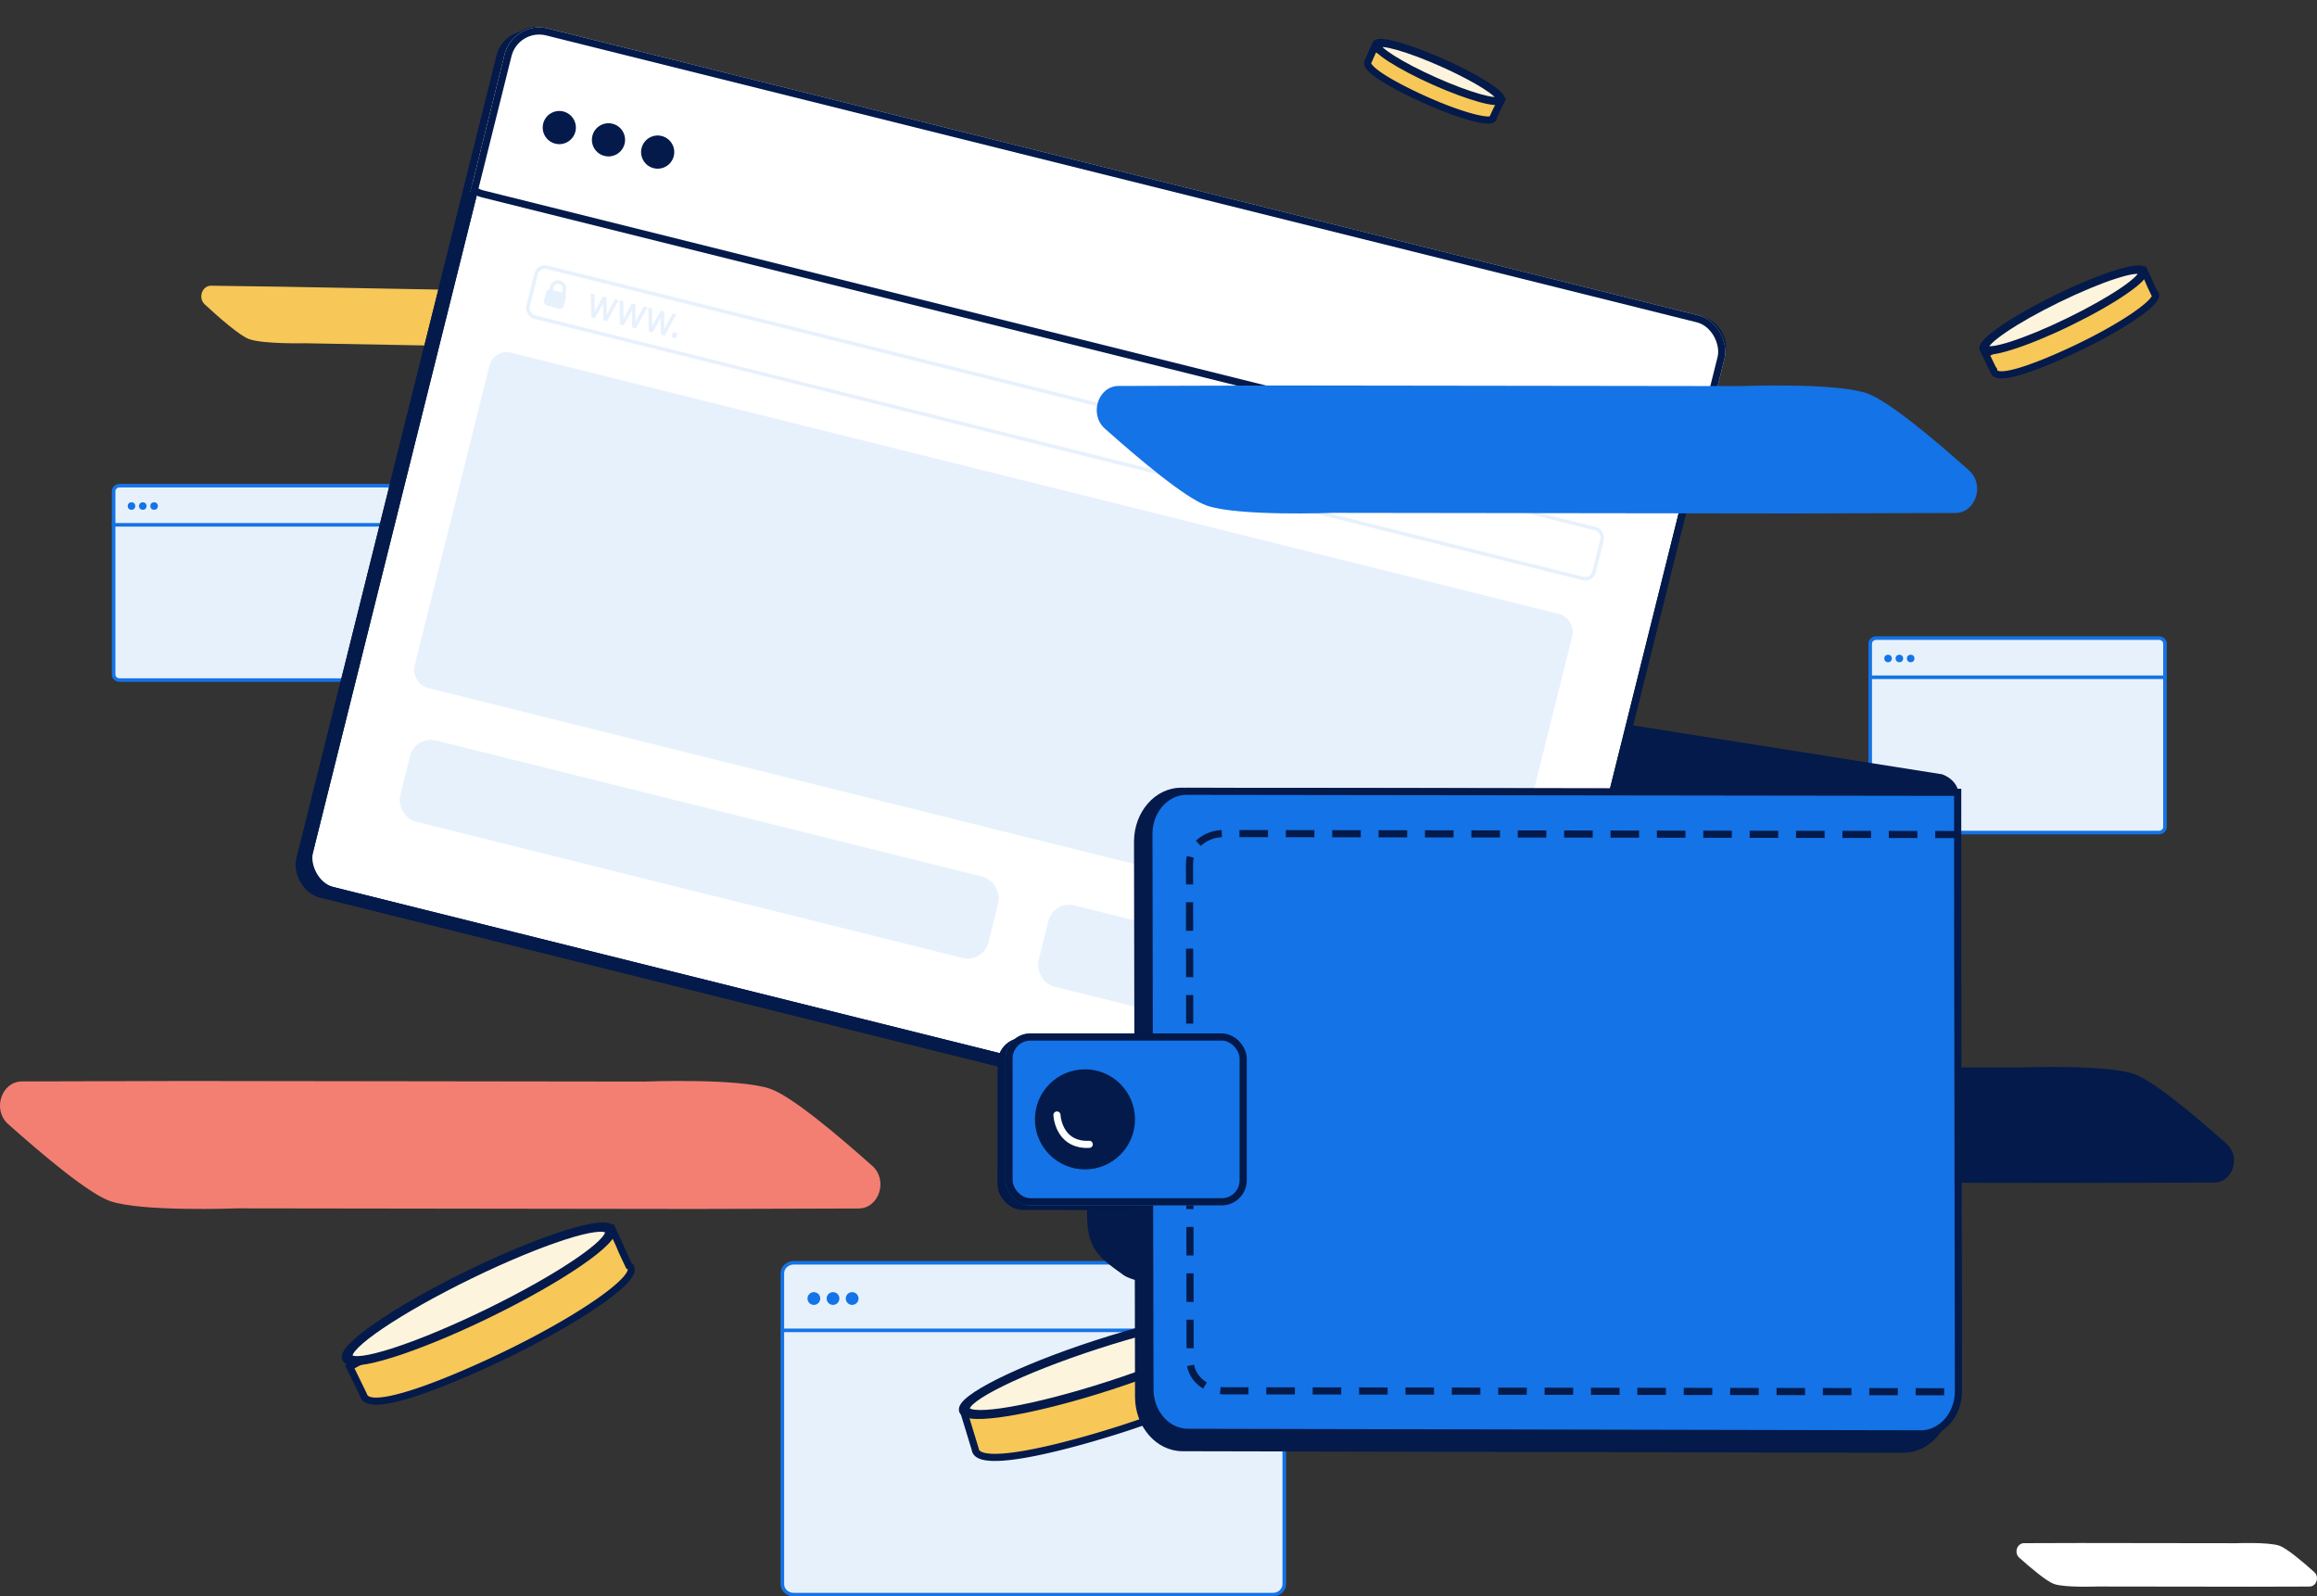 <svg xmlns="http://www.w3.org/2000/svg" xmlns:xlink="http://www.w3.org/1999/xlink" width="649.608" height="447.572" viewBox="0 0 649.608 447.572"><rect x="0" y="0" width="649.608" height="447.572" fill="#333333" stroke="none"/><defs><clipPath id="a"><rect width="83.64" height="55.506" rx="10" transform="translate(0 0)" fill="#ff9f51" stroke="#1473e6" stroke-width="1"/></clipPath><clipPath id="c"><rect width="141.719" height="94.049" rx="10" transform="translate(0 0)" fill="#ff9f51" stroke="#1473e6" stroke-width="1"/></clipPath><clipPath id="d"><rect width="352.499" height="250.091" rx="10" transform="translate(0 0)" fill="#ff9f51" stroke="#031a4a" stroke-width="2"/></clipPath><clipPath id="e"><path d="M11.6,0,216.967.431c6.418.013,11.632,5.852,11.645,13.041l.291,155.64c.013,7.189-5.179,13.006-11.6,12.992l-205.371-.431C5.519,181.659.3,175.821.291,168.632L0,12.992C-.013,5.8,5.179-.013,11.6,0Z" transform="matrix(1, 0.017, -0.017, 1, 3.178, 0)" fill="#1473e6" stroke="#031a4a" stroke-width="2"/></clipPath></defs><g transform="translate(-1052.753 -167.404)"><g transform="translate(378.285 -118.41)"><g transform="translate(1198.312 464.212)"><g transform="translate(0 0)" fill="#e7f1fc"><path d="M 81.456 55.006 L 2.184 55.006 C 1.256 55.006 0.5 54.313 0.5 53.463 L 0.5 2.043 C 0.5 1.192 1.256 0.5 2.184 0.5 L 81.456 0.5 C 82.385 0.5 83.14 1.192 83.14 2.043 L 83.14 53.463 C 83.14 54.313 82.385 55.006 81.456 55.006 Z" stroke="none"/><path d="M 2.184 1 C 1.531 1 1 1.468 1 2.043 L 1 53.463 C 1 54.038 1.531 54.506 2.184 54.506 L 81.456 54.506 C 82.109 54.506 82.64 54.038 82.64 53.463 L 82.64 2.043 C 82.64 1.468 82.109 1 81.456 1 L 2.184 1 M 2.184 -3.814697265625e-06 L 81.456 -3.814697265625e-06 C 82.662 -3.814697265625e-06 83.64 0.915 83.64 2.043 L 83.64 53.463 C 83.64 54.591 82.662 55.506 81.456 55.506 L 2.184 55.506 C 0.978 55.506 0 54.591 0 53.463 L 0 2.043 C 0 0.915 0.978 -3.814697265625e-06 2.184 -3.814697265625e-06 Z" stroke="none" fill="#1473e6"/></g><path d="M-2.224.712h83.64" transform="translate(2.224 10.767)" fill="none" stroke="#1473e6" stroke-width="1"/><ellipse cx="1.056" cy="1.056" rx="1.056" ry="1.056" transform="translate(10.789 5.156)" fill="#1473e6"/><ellipse cx="1.056" cy="1.056" rx="1.056" ry="1.056" transform="translate(7.62 5.156)" fill="#1473e6"/><ellipse cx="1.056" cy="1.056" rx="1.056" ry="1.056" transform="translate(4.452 5.156)" fill="#1473e6"/></g></g><g transform="translate(-114.201 -161.149)"><g transform="translate(1198.312 464.212)"><g transform="translate(0 0)" fill="#e7f1fc"><path d="M 81.456 55.006 L 2.184 55.006 C 1.256 55.006 0.5 54.313 0.5 53.463 L 0.5 2.043 C 0.5 1.192 1.256 0.5 2.184 0.5 L 81.456 0.5 C 82.385 0.5 83.14 1.192 83.14 2.043 L 83.14 53.463 C 83.14 54.313 82.385 55.006 81.456 55.006 Z" stroke="none"/><path d="M 2.184 1 C 1.531 1 1 1.468 1 2.043 L 1 53.463 C 1 54.038 1.531 54.506 2.184 54.506 L 81.456 54.506 C 82.109 54.506 82.64 54.038 82.64 53.463 L 82.64 2.043 C 82.64 1.468 82.109 1 81.456 1 L 2.184 1 M 2.184 -3.814697265625e-06 L 81.456 -3.814697265625e-06 C 82.662 -3.814697265625e-06 83.64 0.915 83.64 2.043 L 83.64 53.463 C 83.64 54.591 82.662 55.506 81.456 55.506 L 2.184 55.506 C 0.978 55.506 0 54.591 0 53.463 L 0 2.043 C 0 0.915 0.978 -3.814697265625e-06 2.184 -3.814697265625e-06 Z" stroke="none" fill="#1473e6"/></g><path d="M-2.224.712h83.64" transform="translate(2.224 10.767)" fill="none" stroke="#1473e6" stroke-width="1"/><ellipse cx="1.056" cy="1.056" rx="1.056" ry="1.056" transform="translate(10.789 5.156)" fill="#1473e6"/><ellipse cx="1.056" cy="1.056" rx="1.056" ry="1.056" transform="translate(7.62 5.156)" fill="#1473e6"/><ellipse cx="1.056" cy="1.056" rx="1.056" ry="1.056" transform="translate(4.452 5.156)" fill="#1473e6"/></g></g><g transform="translate(73.288 56.715)"><g transform="translate(1198.312 464.212)"><g transform="translate(0 0)" fill="#e7f1fc"><path d="M 138.018 93.549 L 3.701 93.549 C 1.936 93.549 0.5 92.22 0.5 90.587 L 0.5 3.462 C 0.5 1.829 1.936 0.5 3.701 0.5 L 138.018 0.5 C 139.783 0.5 141.219 1.829 141.219 3.462 L 141.219 90.587 C 141.219 92.22 139.783 93.549 138.018 93.549 Z" stroke="none"/><path d="M 3.701 1 C 2.212 1 1 2.104 1 3.462 L 1 90.587 C 1 91.944 2.212 93.049 3.701 93.049 L 138.018 93.049 C 139.508 93.049 140.719 91.944 140.719 90.587 L 140.719 3.462 C 140.719 2.104 139.508 1 138.018 1 L 3.701 1 M 3.701 7.62939453125e-06 L 138.018 7.62939453125e-06 C 140.062 7.62939453125e-06 141.719 1.55 141.719 3.462 L 141.719 90.587 C 141.719 92.499 140.062 94.049 138.018 94.049 L 3.701 94.049 C 1.657 94.049 0 92.499 0 90.587 L 0 3.462 C 0 1.55 1.657 7.62939453125e-06 3.701 7.62939453125e-06 Z" stroke="none" fill="#1473e6"/></g><path d="M-2.224.712H139.5" transform="translate(2.224 18.738)" fill="none" stroke="#1473e6" stroke-width="1"/><ellipse cx="1.789" cy="1.789" rx="1.789" ry="1.789" transform="translate(18.28 8.737)" fill="#1473e6"/><ellipse cx="1.789" cy="1.789" rx="1.789" ry="1.789" transform="translate(12.912 8.737)" fill="#1473e6"/><ellipse cx="1.789" cy="1.789" rx="1.789" ry="1.789" transform="translate(7.544 8.737)" fill="#1473e6"/></g></g><path d="M106.05,15.755l-20.1.058L29.2,15.738s-11.712.456-15.6-.9c-2.6-.9-8.258-5.645-12.594-9.513C-.974,3.562.165.067,2.72.058L22.819,0,79.57.075s11.712-.46,15.6.9c2.6.9,8.258,5.649,12.594,9.517,1.98,1.764.841,5.256-1.715,5.264" transform="matrix(-1, -0.017, 0.017, -1, 1217.741, 265.064)" fill="#f7c758"/><path d="M226.937,42.515l-41.341.119L68.864,42.48s-24.091.937-32.09-1.849c-5.358-1.857-16.986-11.611-25.905-19.567C6.8,17.436,9.139,10.246,14.4,10.229l41.341-.119,116.732.153s24.091-.946,32.09,1.849c5.35,1.857,16.986,11.619,25.905,19.576,4.072,3.629,1.729,10.81-3.527,10.827" transform="translate(1446.564 456.422)" fill="#031a4a"/><g transform="translate(1325.749 520.927) rotate(8)"><path d="M-5931.712,1486.125l-74.144,36.914,4.5,9.665a1.761,1.761,0,0,0,.315.639c3.233,4.235,26.125-5.437,40.181-12.287,20.6-10.037,36.022-20.817,34.436-24.072a1.241,1.241,0,0,0-.537-.528C-5931.046,1487.838-5927.615,1494.738-5931.712,1486.125Z" transform="translate(6009.12 -1480.495)" fill="#f7c758" stroke="#031a4a" stroke-miterlimit="10" stroke-width="2"/><g transform="translate(0 0)"><ellipse cx="41.504" cy="6.278" rx="41.504" ry="6.278" transform="matrix(0.899, -0.438, 0.438, 0.899, 0, 36.357)" fill="#fdf4de" stroke="#031a4a" stroke-miterlimit="10" stroke-width="2"/><ellipse cx="40.382" cy="5.774" rx="40.382" ry="5.774" transform="matrix(0.899, -0.438, 0.438, 0.899, 1.23, 36.318)" fill="#fdf4de" stroke="#031a4a" stroke-miterlimit="10" stroke-width="2"/></g></g><g transform="translate(1566.888 571.891) rotate(-167)" fill="#031a4a"><path d="M 12.539 188.435 C 10.77 188.141 9.428 187.433 8.548 186.331 C 7.931 185.56 7.779 184.873 7.778 184.866 L 7.773 184.841 L 7.767 184.816 C 7.739 184.701 4.918 173.164 1.001 155.513 L 2.282 22.346 L 2.283 22.34 L 2.283 22.335 C 2.28 18.623 3.664 15.136 6.179 12.516 C 8.683 9.907 12.012 8.47 15.552 8.47 L 15.561 8.47 L 15.592 8.47 L 15.622 8.468 C 15.936 8.449 47.459 6.579 84.265 4.734 C 145.795 1.648 174.525 1 187.791 1 C 200.144 1 203.295 1.546 204.074 1.871 L 204.475 2.039 C 209.155 3.993 212.247 5.284 214.383 8.134 C 216.582 11.067 217.874 15.762 218.841 24.339 L 218.847 24.396 L 218.86 24.452 L 250.742 162.549 C 250.723 166.115 249.67 168.647 247.524 170.286 C 245.541 171.801 242.54 172.569 238.605 172.569 L 238.583 172.569 L 238.547 172.569 L 238.512 172.571 L 12.539 188.435 Z" stroke="none"/><path d="M 187.791 2 C 174.536 2 145.825 2.648 84.316 5.732 C 47.515 7.578 15.995 9.448 15.681 9.466 L 15.622 9.47 L 15.552 9.47 C 12.287 9.47 9.214 10.797 6.9 13.208 C 4.565 15.641 3.28 18.882 3.282 22.335 L 3.282 22.355 L 2.002 155.408 C 5.903 172.983 8.71 184.464 8.738 184.578 L 8.746 184.582 L 8.757 184.658 C 8.789 184.772 8.951 185.284 9.443 185.844 C 10.15 186.648 11.208 187.181 12.59 187.429 L 238.512 171.569 L 238.605 171.569 C 242.315 171.569 245.112 170.87 246.917 169.491 C 248.778 168.07 249.703 165.833 249.741 162.659 L 217.86 24.565 L 217.847 24.451 C 216.902 16.066 215.666 11.513 213.583 8.733 C 211.61 6.102 208.779 4.92 204.09 2.962 L 203.688 2.794 C 203.547 2.735 202.645 2.429 198.799 2.221 C 196.091 2.074 192.388 2 187.791 2 M 187.791 1.52587890625e-05 C 196.809 -3.0517578125e-05 202.86 0.28 204.46 0.949 C 214.322 5.07 217.812 6.291 219.835 24.227 L 251.743 162.436 C 251.748 170.652 246.475 173.576 238.582 173.569 L 12.494 189.44 C 7.485 188.663 6.796 185.054 6.796 185.054 C 6.796 185.054 3.978 173.549 0 155.618 L 1.282 22.336 C 1.277 14.123 7.665 7.47 15.552 7.47 C 15.555 7.47 15.559 7.47 15.562 7.47 C 15.562 7.47 141.221 0 187.791 1.52587890625e-05 Z" stroke="none" fill="#031a4a"/></g><g transform="translate(1607.084 239.928)"><path d="M-5960.8,1486.125l-44.432,23.339,2.345,4.81a1.06,1.06,0,0,0,.19.386c1.954,2.56,15.788-3.286,24.282-7.425,12.452-6.066,21.77-12.58,20.811-14.548a.751.751,0,0,0-.324-.319C-5960.4,1487.16-5958.327,1491.33-5960.8,1486.125Z" transform="translate(6007.583 -1482.723)" fill="#f7c758" stroke="#031a4a" stroke-miterlimit="10" stroke-width="2"/><g transform="translate(0 0)"><ellipse cx="25.082" cy="3.794" rx="25.082" ry="3.794" transform="matrix(0.899, -0.438, 0.438, 0.899, 0, 21.971)" fill="#fdf4de" stroke="#031a4a" stroke-miterlimit="10" stroke-width="2"/><ellipse cx="24.404" cy="3.49" rx="24.404" ry="3.49" transform="matrix(0.899, -0.438, 0.438, 0.899, 0.743, 21.948)" fill="#fdf4de" stroke="#031a4a" stroke-miterlimit="10" stroke-width="2"/></g></g><g transform="translate(1452.591 166.236) rotate(50)"><path d="M-5971.1,1486.125l-34.13,17.928,1.8,3.695a.823.823,0,0,0,.146.3c1.5,1.966,12.128-2.524,18.653-5.7,9.565-4.66,16.722-9.664,15.986-11.175a.58.58,0,0,0-.25-.245C-5970.795,1486.92-5969.2,1490.124-5971.1,1486.125Z" transform="translate(6007.038 -1483.511)" fill="#f7c758" stroke="#031a4a" stroke-miterlimit="10" stroke-width="2"/><g transform="translate(0 0)"><ellipse cx="19.267" cy="2.914" rx="19.267" ry="2.914" transform="matrix(0.899, -0.438, 0.438, 0.899, 0, 16.878)" fill="#fdf4de" stroke="#031a4a" stroke-miterlimit="10" stroke-width="2"/><ellipse cx="18.746" cy="2.681" rx="18.746" ry="2.681" transform="matrix(0.899, -0.438, 0.438, 0.899, 0.571, 16.86)" fill="#fdf4de" stroke="#031a4a" stroke-miterlimit="10" stroke-width="2"/></g></g><g transform="translate(1164.16 168.727) rotate(7)"><g transform="translate(0 0)"><g transform="translate(30.691 0) rotate(7)"><g transform="translate(0 0)"><g transform="translate(0 1.748)" fill="#031a4a" stroke="#031a4a" stroke-width="1"><rect width="352.499" height="250.091" rx="9" stroke="none"/><rect x="0.5" y="0.5" width="351.499" height="249.091" rx="8.5" fill="none"/></g><g transform="translate(2.077 0)" fill="#fff"><path d="M 343.294 249.091 L 9.205 249.091 C 4.681 249.091 1 245.41 1 240.886 L 1 9.205 C 1 4.681 4.681 1 9.205 1 L 343.294 1 C 347.818 1 351.499 4.681 351.499 9.205 L 351.499 240.886 C 351.499 245.41 347.818 249.091 343.294 249.091 Z" stroke="none"/><path d="M 9.205 -1.52587890625e-05 L 9.205 2 C 5.232 2 2 5.232 2 9.205 L 2 240.886 C 2 244.859 5.232 248.091 9.205 248.091 L 343.294 248.091 C 347.267 248.091 350.499 244.859 350.499 240.886 L 350.499 9.205 C 350.499 5.232 347.267 2 343.294 2 L 9.205 2 L 9.205 -1.52587890625e-05 M 9.205 -1.52587890625e-05 L 343.294 3.0517578125e-05 C 348.378 3.0517578125e-05 352.499 4.121 352.499 9.205 L 352.499 240.886 C 352.499 245.97 348.378 250.091 343.294 250.091 L 9.205 250.091 C 4.121 250.091 3.0517578125e-05 245.97 3.0517578125e-05 240.886 L 0 9.205 C 0 4.121 4.121 -1.52587890625e-05 9.205 -1.52587890625e-05 Z" stroke="none" fill="#031a4a"/></g><path d="M0,0H352.5" transform="translate(2.077 41.288)" fill="none" stroke="#031a4a" stroke-width="1"/><ellipse cx="3.234" cy="3.234" rx="3.234" ry="3.234" transform="translate(38.728 19.404)" fill="#031a4a"/><ellipse cx="3.234" cy="3.234" rx="3.234" ry="3.234" transform="translate(29.026 19.404)" fill="#031a4a"/><ellipse cx="3.234" cy="3.234" rx="3.234" ry="3.234" transform="translate(19.324 19.404)" fill="#031a4a"/><g transform="translate(2.076 0)" clip-path="url(#d)"><g transform="translate(-6.543 -210.561)" fill="#fff" stroke="#031a4a" stroke-width="2"><rect width="367.842" height="260.976" rx="10" stroke="none"/><rect x="1" y="1" width="365.842" height="258.976" rx="9" fill="none"/></g></g><g transform="translate(2.076 0)" fill="none" stroke="#031a4a" stroke-width="2"><rect width="352.499" height="250.091" rx="10" stroke="none"/><rect x="1" y="1" width="350.499" height="248.091" rx="9" fill="none"/></g><path d="M39.583,3.682H1.841A1.841,1.841,0,0,1,1.841,0H39.583a1.841,1.841,0,1,1,0,3.682Z" transform="translate(238.968 216.696)" fill="#fdf4de"/><path d="M39.583,3.682H1.841A1.841,1.841,0,0,1,1.841,0H39.583a1.841,1.841,0,1,1,0,3.682Z" transform="translate(289.06 216.784)" fill="#fdf4de"/></g></g><ellipse cx="4.649" cy="4.649" rx="4.649" ry="4.649" transform="translate(45.212 23.47) rotate(7)" fill="#031a4a"/><ellipse cx="4.649" cy="4.649" rx="4.649" ry="4.649" transform="translate(59.319 25.202) rotate(7)" fill="#031a4a"/><ellipse cx="4.649" cy="4.649" rx="4.649" ry="4.649" transform="translate(73.426 26.934) rotate(7)" fill="#031a4a"/></g></g><path d="M249.476,45.863l-45.613.132L75.07,45.825s-26.58,1.034-35.406-2.04C33.752,41.737,20.923,30.975,11.082,22.2c-4.493-4-1.908-11.937,3.891-11.955l45.613-.132,128.793.169s26.58-1.043,35.406,2.04c5.9,2.049,18.741,12.82,28.582,21.6,4.493,4,1.908,11.927-3.891,11.946" transform="translate(1043.953 460.35)" fill="#f37f73"/><g transform="translate(1146.93 506.345)"><path d="M-5931.712,1486.125l-73.522,38.62,3.88,7.959a1.761,1.761,0,0,0,.315.639c3.233,4.235,26.125-5.437,40.181-12.287,20.6-10.037,36.022-20.817,34.436-24.072a1.241,1.241,0,0,0-.537-.528C-5931.046,1487.838-5927.615,1494.738-5931.712,1486.125Z" transform="translate(6009.12 -1480.495)" fill="#f7c758" stroke="#031a4a" stroke-miterlimit="10" stroke-width="2"/><g transform="translate(0 0)"><ellipse cx="41.504" cy="6.278" rx="41.504" ry="6.278" transform="matrix(0.899, -0.438, 0.438, 0.899, 0, 36.357)" fill="#fdf4de" stroke="#031a4a" stroke-miterlimit="10" stroke-width="2"/><ellipse cx="40.382" cy="5.774" rx="40.382" ry="5.774" transform="matrix(0.899, -0.438, 0.438, 0.899, 1.23, 36.318)" fill="#fdf4de" stroke="#031a4a" stroke-miterlimit="10" stroke-width="2"/></g></g><path d="M90.941,22.312l-15.567.045L31.418,22.3s-9.072.353-12.084-.7c-2.018-.7-6.4-4.372-9.755-7.368-1.533-1.367-.651-4.074,1.328-4.08l15.567-.045,43.956.058s9.072-.356,12.084.7c2.014.7,6.4,4.375,9.755,7.371,1.533,1.367.651,4.071-1.328,4.077" transform="translate(1609.313 589.891)" fill="#fff"/><rect width="312.928" height="96.846" rx="5" transform="translate(1191.18 265.064) rotate(14)" fill="#e7f1fc"/><rect width="169.973" height="23.446" rx="6" transform="translate(1169.174 373.555) rotate(14)" fill="#e7f1fc"/><g transform="translate(1203.32 241.125) rotate(14)" fill="#fff" stroke="#e7f1fc" stroke-width="1"><rect width="309" height="15.394" rx="3" stroke="none"/><rect x="0.5" y="0.5" width="308" height="14.394" rx="2.5" fill="none"/></g><path d="M249.476,45.863l-45.613.132L75.07,45.825s-26.58,1.034-35.406-2.04C33.752,41.737,20.923,30.975,11.082,22.2c-4.493-4-1.908-11.937,3.891-11.955l45.613-.132,128.793.169s26.58-1.043,35.406,2.04c5.9,2.049,18.741,12.82,28.582,21.6,4.493,4,1.908,11.927-3.891,11.946" transform="translate(1351.436 265.363)" fill="#1473e6"/><g transform="matrix(0.978, 0.208, -0.208, 0.978, 1207.432, 245.542)" fill="#fff" stroke="#e7f1fc" stroke-width="1"><rect width="4.64" height="6.56" rx="2.32" stroke="none"/><rect x="0.5" y="0.5" width="3.64" height="5.56" rx="1.82" fill="none"/></g><rect width="5.743" height="4.582" rx="1" transform="matrix(0.966, 0.259, -0.259, 0.966, 1206.169, 248.298)" fill="#e7f1fc"/><rect width="81.165" height="23.446" rx="6" transform="translate(1348.131 419.78) rotate(14)" fill="#e7f1fc"/><g transform="matrix(-1, 0.017, -0.017, -1, 1606.085, 574.582)"><g transform="translate(204.76 71.464) rotate(1)" fill="#021949" stroke="#021949" stroke-width="2"><rect width="67.618" height="48.185" rx="7" stroke="none"/><rect x="1" y="1" width="65.618" height="46.185" rx="6" fill="none"/></g><g transform="matrix(1, 0.017, -0.017, 1, 6.425, 0)" fill="#031a4a"><path d="M 215.678 185.394 L 215.655 185.394 L 67.721 185.081 L 13.601 184.966 C 11.295 184.961 9.064 184.2 6.967 182.702 C 5.308 181.52 3.903 179.816 2.902 177.771 C 1.851 175.624 1.293 173.182 1.289 170.709 L 1 15.198 C 0.992 11.067 2.535 7.148 5.232 4.446 C 7.45 2.224 10.29 1 13.228 1 L 13.251 1 L 215.306 1.427 C 222.08 1.442 227.603 7.837 227.618 15.685 L 227.906 171.196 C 227.914 175.327 226.372 179.246 223.675 181.948 C 221.457 184.17 218.617 185.394 215.678 185.394 Z" stroke="none"/><path d="M 13.228 2 C 10.557 2 7.968 3.12 5.939 5.152 C 3.429 7.668 1.993 11.328 2 15.196 L 2.289 170.707 C 2.293 173.03 2.816 175.32 3.8 177.331 C 4.728 179.227 6.024 180.802 7.549 181.888 C 9.5 183.282 11.48 183.962 13.603 183.966 L 215.678 184.394 C 218.349 184.394 220.938 183.274 222.967 181.241 C 225.478 178.726 226.914 175.065 226.906 171.198 L 226.618 15.687 C 226.604 8.389 221.529 2.44 215.304 2.427 L 13.228 2 M 13.228 -1.52587890625e-05 C 13.237 -1.52587890625e-05 13.245 0 13.253 1.52587890625e-05 L 215.308 0.427 C 222.643 0.443 228.602 7.273 228.618 15.683 L 228.906 171.194 C 228.922 179.604 222.988 186.409 215.653 186.394 L 13.599 185.966 C 11.031 185.961 8.632 185.121 6.386 183.515 C 2.82 180.976 0.299 176.177 0.289 170.711 L 3.0517578125e-05 15.2 C -0.016 6.799 5.905 -1.52587890625e-05 13.228 -1.52587890625e-05 Z" stroke="none" fill="#031a4a"/></g><g transform="matrix(1, 0.017, -0.017, 1, 3.178, 4.236)" fill="#1473e6"><path d="M 217.33 181.103 L 217.309 181.103 L 1.213 180.817 C 1.228 176.079 1.257 150.071 1 12.99 C 0.994 9.555 2.293 6.279 4.565 4.003 C 6.498 2.066 8.987 1 11.574 1 L 11.595 1 L 216.965 1.431 C 222.824 1.443 227.6 6.845 227.613 13.473 L 227.904 169.113 C 227.91 172.548 226.611 175.824 224.339 178.1 C 222.406 180.037 219.917 181.103 217.33 181.103 Z" stroke="none"/><path d="M 11.574 2 C 9.255 2 7.017 2.962 5.273 4.709 C 3.187 6.799 1.994 9.817 2 12.988 C 2.243 142.824 2.232 172.908 2.216 179.818 L 217.329 180.103 C 219.649 180.103 221.887 179.141 223.631 177.394 C 225.717 175.304 226.91 172.287 226.904 169.115 L 226.613 13.475 C 226.601 7.396 222.272 2.442 216.963 2.431 L 11.574 2 M 11.574 0 C 11.582 0 11.589 1.52587890625e-05 11.597 3.0517578125e-05 L 216.967 0.431 C 223.385 0.444 228.599 6.283 228.613 13.471 L 228.904 169.111 C 228.917 176.3 223.725 182.117 217.307 182.103 L 0.208 181.815 C 0.208 181.815 0.305 175.821 1.52587890625e-05 12.992 C -0.013 5.812 5.167 0 11.574 0 Z" stroke="none" fill="#031a4a"/></g><g transform="translate(0 4.236)" clip-path="url(#e)"><g transform="matrix(1, 0.017, -0.017, 1, -28.546, 11.23)" fill="none" stroke-dasharray="8 5"><path d="M10.535,0,238.318.3c5.825.008,10.552,4.236,10.558,9.444l.172,139.319c.006,5.208-4.71,9.424-10.535,9.416l-227.782-.3C4.905,158.172.178,153.944.172,148.735L0,9.416C-.006,4.208,4.71-.008,10.535,0Z" stroke="none"/><path d="M 10.519 1.52587890625e-05 C 10.525 1.52587890625e-05 10.529 1.52587890625e-05 10.535 1.52587890625e-05 L 10.535 1.52587890625e-05 C 10.535 1.52587890625e-05 18.519 0.011 18.519 0.011 L 18.516 2.011 L 10.519 2 L 10.519 1.52587890625e-05 C 10.519 1.52587890625e-05 10.519 1.52587890625e-05 10.519 1.52587890625e-05 Z M 23.519 0.017 L 27.767 0.023 C 27.778 0.023 27.788 0.023 27.799 0.023 L 27.806 0.023 C 29.706 0.025 31.519 0.028 31.519 0.028 L 31.516 2.028 L 23.516 2.017 L 23.519 0.017 Z M 36.519 0.034 C 36.519 0.034 44.519 0.045 44.519 0.045 L 44.516 2.045 L 36.516 2.034 L 36.519 0.034 Z M 49.519 0.052 C 49.519 0.052 57.519 0.062 57.519 0.062 L 57.516 2.062 L 49.516 2.052 L 49.519 0.052 Z M 62.519 0.069 C 62.519 0.069 70.519 0.08 70.519 0.08 L 70.516 2.08 L 62.516 2.069 L 62.519 0.069 Z M 75.519 0.086 C 75.519 0.086 83.519 0.097 83.519 0.097 L 83.516 2.097 L 75.516 2.086 L 75.519 0.086 Z M 88.519 0.103 C 88.519 0.103 96.519 0.114 96.519 0.114 L 96.516 2.114 L 88.516 2.103 L 88.519 0.103 Z M 101.519 0.121 C 101.519 0.121 104.643 0.125 106.987 0.128 L 106.989 0.128 C 107.075 0.128 107.16 0.128 107.243 0.128 L 107.249 0.128 C 107.258 0.128 107.266 0.128 107.275 0.128 L 107.36 0.128 C 107.364 0.128 107.368 0.128 107.372 0.128 L 107.384 0.128 C 107.387 0.128 107.39 0.128 107.393 0.128 L 107.402 0.128 C 107.407 0.128 107.41 0.128 107.415 0.128 L 107.424 0.128 C 107.428 0.128 107.432 0.128 107.436 0.128 L 107.442 0.128 C 107.447 0.129 107.452 0.129 107.457 0.129 L 107.462 0.129 C 107.463 0.129 107.465 0.129 107.467 0.129 L 107.471 0.129 C 107.473 0.129 107.475 0.129 107.477 0.129 L 107.484 0.129 C 107.484 0.129 107.485 0.129 107.485 0.129 L 107.546 0.129 C 107.546 0.129 107.547 0.129 107.548 0.129 L 107.565 0.129 C 107.567 0.129 107.569 0.129 107.57 0.129 L 109.519 0.131 L 109.516 2.131 L 101.516 2.121 L 101.519 0.121 Z M 114.519 0.138 C 114.519 0.138 115.644 0.139 117.05 0.141 L 117.05 0.141 C 117.163 0.141 117.277 0.142 117.392 0.142 L 117.411 0.142 C 117.414 0.142 117.418 0.142 117.422 0.142 L 117.432 0.142 C 117.437 0.142 117.442 0.142 117.448 0.142 L 117.454 0.142 C 117.46 0.142 117.465 0.142 117.47 0.142 L 117.477 0.142 C 117.481 0.142 117.486 0.142 117.49 0.142 L 117.501 0.142 C 117.504 0.142 117.507 0.142 117.509 0.142 L 117.509 0.142 C 117.521 0.142 117.532 0.142 117.543 0.142 L 117.544 0.142 C 117.55 0.142 117.557 0.142 117.564 0.142 L 117.567 0.142 C 117.571 0.142 117.575 0.142 117.579 0.142 L 117.606 0.142 C 117.606 0.142 117.607 0.142 117.607 0.142 L 117.615 0.142 C 117.617 0.142 117.619 0.142 117.621 0.142 L 117.629 0.142 C 117.629 0.142 117.629 0.142 117.629 0.142 L 117.639 0.142 C 117.64 0.142 117.641 0.142 117.642 0.142 L 117.65 0.142 C 117.651 0.142 117.653 0.142 117.655 0.142 L 117.661 0.142 C 117.663 0.142 117.665 0.142 117.667 0.142 L 117.929 0.142 C 117.929 0.142 117.929 0.142 117.929 0.142 L 122.519 0.148 L 122.516 2.148 L 114.516 2.138 L 114.519 0.138 Z M 127.519 0.155 L 127.635 0.155 C 127.639 0.155 127.642 0.155 127.646 0.155 L 135.519 0.166 L 135.516 2.166 L 127.516 2.155 L 127.519 0.155 Z M 140.519 0.172 L 148.519 0.183 L 148.516 2.183 L 140.516 2.172 L 140.519 0.172 Z M 153.519 0.19 L 161.519 0.2 L 161.516 2.2 L 153.516 2.19 L 153.519 0.19 Z M 166.519 0.207 L 174.519 0.217 L 174.516 2.217 L 166.516 2.207 L 166.519 0.207 Z M 179.519 0.224 L 187.519 0.235 L 187.516 2.235 L 179.516 2.224 L 179.519 0.224 Z M 192.519 0.241 L 195.999 0.246 C 195.999 0.246 195.999 0.246 195.999 0.246 L 196.021 0.246 C 196.022 0.246 196.022 0.246 196.022 0.246 L 196.045 0.246 C 196.045 0.246 196.045 0.246 196.045 0.246 L 196.071 0.246 C 196.087 0.246 196.104 0.246 196.12 0.246 L 196.126 0.246 C 196.131 0.246 196.137 0.246 196.142 0.246 L 196.156 0.246 C 198.27 0.249 200.519 0.252 200.519 0.252 L 200.516 2.252 L 192.516 2.241 L 192.519 0.241 Z M 205.519 0.259 L 209.784 0.264 C 209.788 0.264 209.792 0.264 209.796 0.264 L 209.821 0.264 C 209.829 0.264 209.837 0.264 209.845 0.264 L 209.856 0.264 C 211.737 0.267 213.519 0.269 213.519 0.269 L 213.516 2.269 L 205.516 2.259 L 205.519 0.259 Z M 218.519 0.276 C 218.519 0.276 226.519 0.286 226.519 0.286 L 226.516 2.286 L 218.516 2.276 L 218.519 0.276 Z M 231.519 0.293 C 231.519 0.293 238.318 0.302 238.318 0.302 L 238.318 0.302 C 238.318 0.302 238.318 0.302 238.318 0.302 C 238.326 0.302 238.334 0.302 238.342 0.302 C 238.349 0.302 238.355 0.302 238.362 0.302 C 238.368 0.302 238.374 0.302 238.38 0.302 C 238.386 0.302 238.392 0.302 238.399 0.302 C 238.405 0.302 238.411 0.302 238.417 0.303 C 238.423 0.303 238.429 0.303 238.435 0.303 C 238.441 0.303 238.446 0.303 238.452 0.303 C 238.459 0.303 238.464 0.303 238.471 0.303 C 238.479 0.303 238.488 0.303 238.496 0.304 C 238.502 0.304 238.509 0.304 238.515 0.304 C 238.521 0.304 238.527 0.304 238.533 0.304 C 238.54 0.304 238.545 0.304 238.551 0.305 C 238.557 0.305 238.563 0.305 238.569 0.305 C 238.575 0.305 238.581 0.305 238.587 0.305 C 238.593 0.306 238.599 0.306 238.605 0.306 C 238.611 0.306 238.617 0.306 238.623 0.306 C 238.629 0.306 238.635 0.307 238.641 0.307 C 238.649 0.307 238.657 0.307 238.665 0.307 C 238.672 0.308 238.678 0.308 238.684 0.308 C 238.69 0.308 238.696 0.308 238.702 0.309 C 238.708 0.309 238.714 0.309 238.72 0.309 C 238.726 0.31 238.732 0.31 238.738 0.31 C 238.744 0.31 238.75 0.31 238.756 0.311 C 238.762 0.311 238.768 0.311 238.774 0.311 C 238.779 0.312 238.786 0.312 238.791 0.312 C 238.797 0.312 238.803 0.312 238.809 0.313 C 238.809 0.313 238.809 0.313 238.809 0.313 C 238.815 0.313 238.822 0.313 238.828 0.314 C 238.828 0.314 238.828 0.314 238.828 0.314 C 238.835 0.314 238.842 0.314 238.85 0.314 C 238.856 0.315 238.862 0.315 238.868 0.315 C 238.874 0.316 238.881 0.316 238.887 0.316 C 238.893 0.317 238.899 0.317 238.905 0.317 C 238.911 0.317 238.917 0.318 238.923 0.318 C 238.929 0.318 238.935 0.319 238.941 0.319 C 239.134 0.329 239.326 0.344 239.517 0.364 L 239.313 2.353 C 238.984 2.32 238.648 2.302 238.315 2.302 L 231.516 2.293 L 231.519 0.293 Z M 244.224 1.925 C 244.818 2.285 245.368 2.697 245.868 3.155 C 245.868 3.155 245.868 3.154 245.868 3.155 C 245.871 3.158 245.875 3.161 245.878 3.164 C 245.879 3.164 245.879 3.165 245.879 3.165 C 245.882 3.168 245.886 3.171 245.889 3.174 C 245.889 3.174 245.89 3.175 245.89 3.175 C 245.893 3.178 245.897 3.181 245.9 3.184 C 245.9 3.185 245.901 3.185 245.901 3.186 C 245.904 3.188 245.908 3.191 245.911 3.194 C 245.911 3.195 245.912 3.195 245.913 3.196 C 245.916 3.199 245.919 3.202 245.922 3.204 C 245.922 3.205 245.923 3.206 245.924 3.206 C 245.927 3.209 245.93 3.212 245.933 3.215 C 245.934 3.215 245.934 3.216 245.935 3.217 C 245.938 3.22 245.941 3.222 245.944 3.225 C 245.945 3.226 245.945 3.226 245.946 3.227 C 245.949 3.23 245.952 3.232 245.955 3.235 C 245.956 3.236 245.957 3.237 245.958 3.238 C 245.96 3.241 245.963 3.243 245.966 3.246 C 245.967 3.246 245.968 3.247 245.969 3.248 C 245.971 3.251 245.974 3.253 245.977 3.256 C 245.978 3.257 245.979 3.258 245.98 3.259 C 245.982 3.261 245.985 3.264 245.988 3.267 C 245.989 3.267 245.99 3.268 245.99 3.269 C 245.993 3.271 245.996 3.274 245.999 3.277 C 246 3.278 246 3.278 246.001 3.279 C 246.018 3.295 246.035 3.311 246.052 3.328 C 246.053 3.328 246.053 3.329 246.053 3.329 C 246.056 3.331 246.059 3.334 246.061 3.336 C 246.062 3.338 246.063 3.339 246.065 3.34 C 246.067 3.342 246.069 3.344 246.071 3.346 C 246.073 3.348 246.074 3.349 246.076 3.35 C 246.078 3.353 246.08 3.354 246.082 3.357 C 246.083 3.358 246.085 3.36 246.087 3.361 C 246.089 3.363 246.091 3.365 246.093 3.367 C 246.095 3.369 246.096 3.37 246.098 3.372 C 246.1 3.374 246.102 3.376 246.104 3.378 C 246.105 3.379 246.107 3.381 246.109 3.383 C 246.111 3.385 246.113 3.387 246.114 3.388 C 246.116 3.39 246.118 3.392 246.12 3.394 C 246.122 3.395 246.123 3.397 246.125 3.399 C 246.127 3.401 246.129 3.403 246.131 3.404 C 246.133 3.406 246.134 3.408 246.136 3.41 C 246.138 3.411 246.14 3.413 246.142 3.415 C 246.144 3.417 246.145 3.418 246.147 3.42 C 246.149 3.422 246.151 3.424 246.153 3.426 C 246.154 3.428 246.156 3.429 246.158 3.431 C 246.16 3.433 246.162 3.435 246.164 3.437 C 246.165 3.439 246.167 3.44 246.169 3.442 C 246.171 3.444 246.173 3.446 246.175 3.448 C 246.176 3.45 246.178 3.451 246.18 3.453 C 246.182 3.455 246.184 3.457 246.186 3.459 C 246.187 3.46 246.189 3.462 246.19 3.463 C 246.193 3.466 246.195 3.468 246.197 3.47 C 246.198 3.471 246.2 3.473 246.201 3.474 C 246.203 3.477 246.206 3.479 246.208 3.481 C 246.209 3.482 246.211 3.484 246.212 3.485 C 246.214 3.487 246.217 3.49 246.219 3.492 C 246.22 3.494 246.222 3.495 246.223 3.496 C 246.226 3.499 246.229 3.502 246.231 3.505 C 246.232 3.506 246.233 3.506 246.233 3.507 C 246.244 3.518 246.255 3.529 246.266 3.54 C 246.267 3.541 246.267 3.541 246.268 3.542 C 246.271 3.545 246.274 3.548 246.277 3.551 C 246.277 3.552 246.278 3.552 246.279 3.553 C 246.282 3.556 246.285 3.559 246.288 3.562 C 246.288 3.563 246.289 3.564 246.29 3.564 C 246.293 3.568 246.296 3.57 246.299 3.574 C 246.299 3.574 246.3 3.575 246.3 3.576 C 246.303 3.579 246.306 3.581 246.309 3.585 C 246.31 3.585 246.311 3.586 246.312 3.587 C 246.315 3.59 246.317 3.593 246.32 3.596 C 246.321 3.597 246.321 3.597 246.322 3.598 C 246.325 3.601 246.328 3.604 246.331 3.607 C 246.331 3.608 246.332 3.609 246.333 3.609 C 246.336 3.612 246.339 3.615 246.342 3.618 C 246.342 3.619 246.343 3.62 246.344 3.62 C 246.347 3.623 246.349 3.626 246.352 3.63 C 246.353 3.63 246.354 3.631 246.354 3.632 C 246.357 3.635 246.36 3.638 246.363 3.641 C 246.364 3.642 246.364 3.642 246.365 3.643 C 246.368 3.646 246.371 3.649 246.374 3.653 C 246.375 3.653 246.375 3.653 246.375 3.654 C 246.379 3.657 246.382 3.661 246.385 3.664 C 246.385 3.664 246.386 3.665 246.386 3.665 C 246.389 3.668 246.393 3.672 246.396 3.676 C 246.396 3.676 246.396 3.676 246.397 3.676 C 246.454 3.737 246.51 3.799 246.566 3.861 C 246.566 3.861 246.566 3.861 246.566 3.861 C 247.676 5.103 248.444 6.601 248.74 8.239 L 246.772 8.595 C 246.412 6.606 245.106 4.798 243.188 3.635 L 244.224 1.925 Z M 248.88 13.231 L 248.89 21.231 L 246.89 21.233 L 246.88 13.233 L 248.88 13.231 Z M 248.896 26.231 C 248.896 26.231 248.906 34.231 248.906 34.231 L 246.906 34.233 L 246.896 26.233 L 248.896 26.231 Z M 248.912 39.231 L 248.922 47.231 L 246.922 47.233 L 246.912 39.233 L 248.912 39.231 Z M 248.928 52.231 C 248.928 52.231 248.938 60.231 248.938 60.231 L 246.938 60.233 L 246.928 52.233 L 248.928 52.231 Z M 248.944 65.231 C 248.944 65.231 248.945 65.467 248.945 65.857 L 248.945 65.86 C 248.945 65.861 248.945 65.863 248.945 65.864 L 248.945 65.866 C 248.945 65.88 248.945 65.894 248.945 65.909 L 248.945 65.915 C 248.945 65.917 248.945 65.919 248.945 65.922 L 248.945 65.935 C 248.945 65.936 248.945 65.937 248.945 65.938 L 248.945 65.948 C 248.945 65.95 248.945 65.951 248.945 65.952 L 248.945 65.979 C 248.945 65.98 248.945 65.98 248.945 65.98 L 248.945 65.992 C 248.945 65.994 248.945 65.994 248.945 65.996 L 248.945 66.001 C 248.945 66.001 248.945 66.002 248.945 66.002 L 248.945 66.008 C 248.945 66.009 248.945 66.009 248.945 66.009 L 248.945 66.015 C 248.945 66.016 248.945 66.017 248.945 66.017 L 248.945 66.03 C 248.945 66.031 248.945 66.032 248.945 66.033 L 248.945 66.036 C 248.945 66.038 248.945 66.039 248.945 66.04 L 248.945 66.043 C 248.945 66.047 248.945 66.051 248.945 66.055 L 248.945 66.06 C 248.945 66.06 248.945 66.061 248.945 66.061 L 248.945 66.159 C 248.945 66.16 248.945 66.16 248.945 66.161 L 248.954 73.231 L 246.954 73.233 L 246.944 65.233 L 248.944 65.231 Z M 248.96 78.231 L 248.966 82.761 C 248.966 82.762 248.966 82.763 248.966 82.763 L 248.966 82.855 C 248.966 82.855 248.966 82.855 248.966 82.856 L 248.966 82.876 C 248.966 82.877 248.966 82.878 248.966 82.88 L 248.966 82.898 C 248.966 82.916 248.966 82.935 248.966 82.953 L 248.966 82.956 C 248.966 82.962 248.966 82.969 248.966 82.975 L 248.966 82.985 C 248.968 84.704 248.97 86.231 248.97 86.231 L 246.97 86.233 L 246.96 78.233 L 248.96 78.231 Z M 248.976 91.231 C 248.976 91.231 248.979 92.974 248.981 94.833 L 248.981 94.833 C 248.981 94.836 248.981 94.839 248.981 94.843 L 248.981 94.847 C 248.981 94.849 248.981 94.851 248.981 94.853 L 248.981 94.862 C 248.981 94.876 248.981 94.889 248.981 94.903 L 248.981 94.903 C 248.981 94.907 248.981 94.91 248.981 94.913 L 248.981 94.917 C 248.981 94.919 248.981 94.921 248.981 94.923 L 248.981 94.93 C 248.981 94.931 248.981 94.933 248.981 94.934 L 248.981 94.944 C 248.981 94.944 248.981 94.944 248.981 94.944 L 248.981 94.966 C 248.981 94.967 248.981 94.968 248.981 94.969 L 248.981 94.979 C 248.981 94.979 248.981 94.979 248.981 94.979 L 248.986 99.231 L 246.986 99.233 L 246.976 91.233 L 248.976 91.231 Z M 248.992 104.231 L 248.997 107.706 C 248.997 107.709 248.997 107.711 248.997 107.713 L 248.997 107.723 C 248.997 107.736 248.997 107.748 248.997 107.761 L 248.997 107.766 C 248.997 107.78 248.997 107.794 248.997 107.808 L 248.997 107.812 C 248.999 109.941 249.002 112.231 249.002 112.231 L 247.002 112.233 L 246.992 104.233 L 248.992 104.231 Z M 249.008 117.231 C 249.008 117.231 249.014 121.543 249.017 123.836 L 249.017 123.84 C 249.017 123.851 249.017 123.862 249.017 123.873 L 249.017 123.875 C 249.017 123.88 249.017 123.886 249.017 123.891 L 249.017 123.893 C 249.017 123.898 249.017 123.903 249.017 123.908 L 249.017 123.922 C 249.017 123.929 249.017 123.936 249.017 123.943 L 249.017 124.002 C 249.017 124.003 249.017 124.004 249.017 124.006 L 249.017 124.019 C 249.017 124.02 249.017 124.021 249.017 124.022 L 249.017 124.027 C 249.017 124.028 249.017 124.029 249.017 124.03 L 249.017 124.035 C 249.017 124.037 249.017 124.04 249.017 124.042 L 249.017 124.062 C 249.017 124.063 249.017 124.064 249.017 124.065 L 249.017 124.07 C 249.017 124.071 249.017 124.072 249.017 124.073 L 249.017 124.08 C 249.017 124.08 249.017 124.08 249.017 124.081 L 249.017 124.093 C 249.017 124.095 249.017 124.098 249.017 124.099 L 249.017 124.106 C 249.017 124.106 249.017 124.106 249.017 124.106 L 249.018 125.231 L 247.018 125.233 L 247.008 117.233 L 249.008 117.231 Z M 249.024 130.231 L 249.027 132.632 C 249.03 134.989 249.034 138.231 249.034 138.231 L 247.034 138.233 L 247.024 130.233 L 249.024 130.231 Z M 249.04 143.231 C 249.04 143.231 249.048 149.065 249.048 149.065 L 249.048 149.065 C 249.048 149.07 249.048 149.074 249.048 149.079 C 249.048 149.08 249.048 149.081 249.048 149.081 C 249.048 149.085 249.048 149.09 249.048 149.094 C 249.048 149.095 249.048 149.096 249.048 149.097 C 249.048 149.101 249.048 149.106 249.048 149.109 C 249.048 149.111 249.048 149.112 249.048 149.113 C 249.048 149.117 249.048 149.121 249.047 149.124 C 249.047 149.126 249.047 149.127 249.047 149.129 C 249.047 149.132 249.047 149.135 249.047 149.138 C 249.047 149.14 249.047 149.142 249.047 149.143 C 249.047 149.147 249.047 149.15 249.047 149.154 C 249.047 149.155 249.047 149.157 249.047 149.159 C 249.047 149.163 249.047 149.166 249.047 149.169 C 249.047 149.171 249.047 149.173 249.047 149.175 C 249.047 149.178 249.047 149.18 249.047 149.182 C 249.047 149.185 249.047 149.189 249.047 149.192 C 249.047 149.194 249.047 149.196 249.047 149.198 C 249.047 149.201 249.047 149.204 249.047 149.207 C 249.047 149.209 249.047 149.211 249.047 149.213 C 249.046 149.221 249.046 149.229 249.046 149.237 C 249.046 149.238 249.046 149.239 249.046 149.24 C 249.046 149.245 249.046 149.249 249.046 149.254 C 249.046 149.255 249.046 149.255 249.046 149.256 C 249.046 149.261 249.046 149.266 249.045 149.271 C 249.045 149.271 249.045 149.272 249.045 149.273 C 249.031 149.914 248.944 150.539 248.793 151.143 C 248.793 151.143 248.793 151.143 248.793 151.144 C 248.79 151.157 248.786 151.17 248.783 151.184 C 248.783 151.184 248.783 151.184 248.783 151.184 C 248.782 151.189 248.78 151.194 248.779 151.198 C 248.779 151.199 248.779 151.201 248.778 151.201 C 248.778 151.204 248.777 151.206 248.777 151.208 L 246.84 150.707 C 246.979 150.173 247.048 149.622 247.048 149.068 L 247.04 143.233 L 249.04 143.231 Z M 244.869 154.019 L 246.26 155.456 C 244.446 157.213 241.892 158.349 239.038 158.471 L 238.953 156.473 C 241.235 156.375 243.336 155.504 244.869 154.019 Z M 226.041 156.465 L 234.041 156.476 L 234.038 158.476 C 234.038 158.476 232.722 158.474 231.158 158.472 L 231.148 158.472 C 231.142 158.472 231.135 158.472 231.129 158.472 L 231.127 158.472 C 231.112 158.472 231.097 158.472 231.082 158.472 L 231.082 158.472 C 231.075 158.472 231.069 158.472 231.062 158.472 L 231.058 158.472 C 231.03 158.472 231.002 158.472 230.974 158.472 L 230.964 158.472 C 230.963 158.472 230.961 158.472 230.96 158.472 L 230.955 158.472 C 230.952 158.472 230.949 158.472 230.946 158.472 L 230.945 158.472 C 230.938 158.472 230.931 158.472 230.924 158.472 L 230.921 158.472 C 230.918 158.472 230.914 158.472 230.911 158.471 L 230.91 158.471 C 230.902 158.471 230.893 158.471 230.884 158.471 L 230.769 158.471 C 230.768 158.471 230.767 158.471 230.765 158.471 L 230.725 158.471 C 230.723 158.471 230.72 158.471 230.718 158.471 L 230.71 158.471 C 230.709 158.471 230.709 158.471 230.709 158.471 L 230.677 158.471 C 230.676 158.471 230.674 158.471 230.673 158.471 L 230.654 158.471 C 230.653 158.471 230.651 158.471 230.65 158.471 L 230.636 158.471 C 230.632 158.471 230.628 158.471 230.625 158.471 L 230.617 158.471 C 230.617 158.471 230.616 158.471 230.616 158.471 L 226.038 158.465 L 226.041 156.465 Z M 213.041 156.448 L 221.041 156.458 L 221.038 158.458 C 221.038 158.458 220.094 158.457 218.854 158.456 L 218.848 158.456 C 218.825 158.455 218.801 158.455 218.777 158.455 L 218.766 158.455 C 218.74 158.455 218.715 158.455 218.69 158.455 L 218.677 158.455 C 218.676 158.455 218.674 158.455 218.672 158.455 L 218.669 158.455 C 218.66 158.455 218.651 158.455 218.642 158.455 L 218.635 158.455 C 218.633 158.455 218.631 158.455 218.629 158.455 L 218.626 158.455 C 218.618 158.455 218.609 158.455 218.601 158.455 L 218.589 158.455 C 218.589 158.455 218.589 158.455 218.589 158.455 L 218.578 158.455 C 218.578 158.455 218.578 158.455 218.578 158.455 L 218.47 158.455 C 218.469 158.455 218.468 158.455 218.468 158.455 L 218.45 158.455 C 218.448 158.455 218.447 158.455 218.445 158.455 L 218.427 158.455 C 218.426 158.455 218.425 158.455 218.423 158.455 L 218.388 158.455 C 218.385 158.455 218.382 158.455 218.378 158.455 L 218.342 158.455 C 218.34 158.455 218.337 158.455 218.335 158.455 L 218.031 158.454 C 218.031 158.454 218.03 158.454 218.03 158.454 L 213.038 158.448 L 213.041 156.448 Z M 200.041 156.431 L 208.041 156.441 L 208.038 158.441 C 208.038 158.441 207.539 158.441 206.789 158.44 L 206.786 158.44 C 206.74 158.439 206.694 158.439 206.646 158.439 L 206.643 158.439 C 206.619 158.439 206.596 158.439 206.571 158.439 L 206.57 158.439 C 206.558 158.439 206.546 158.439 206.534 158.439 L 206.532 158.439 C 206.522 158.439 206.513 158.439 206.503 158.439 L 206.493 158.439 C 206.445 158.439 206.395 158.439 206.345 158.439 L 206.336 158.439 C 206.325 158.439 206.314 158.439 206.303 158.439 L 206.3 158.439 C 206.295 158.439 206.289 158.439 206.284 158.439 L 206.279 158.439 C 206.274 158.439 206.27 158.439 206.265 158.439 L 206.245 158.439 C 206.238 158.439 206.232 158.439 206.226 158.439 L 206.158 158.439 C 206.157 158.439 206.156 158.439 206.155 158.439 L 206.139 158.439 C 206.136 158.439 206.133 158.439 206.13 158.439 L 206.087 158.439 C 206.086 158.439 206.086 158.439 206.085 158.439 L 206.079 158.439 C 206.077 158.439 206.074 158.439 206.072 158.439 L 206.056 158.439 C 206.056 158.439 206.055 158.439 206.055 158.439 L 206.046 158.439 C 206.045 158.439 206.045 158.439 206.044 158.439 L 206.036 158.439 C 206.036 158.439 206.034 158.439 206.033 158.439 L 206.007 158.438 C 206.005 158.438 206.003 158.438 206.002 158.438 L 205.995 158.438 C 205.994 158.438 205.993 158.438 205.993 158.438 L 205.966 158.438 C 205.964 158.438 205.962 158.438 205.961 158.438 L 200.038 158.431 L 200.041 156.431 Z M 187.041 156.413 L 195.041 156.424 L 195.038 158.424 C 195.038 158.424 194.843 158.424 194.513 158.423 L 194.513 158.423 C 194.48 158.423 194.446 158.423 194.411 158.423 L 194.41 158.423 C 194.377 158.423 194.342 158.423 194.306 158.423 L 194.298 158.423 C 194.295 158.423 194.291 158.423 194.288 158.423 L 194.285 158.423 C 194.281 158.423 194.277 158.423 194.274 158.423 L 194.27 158.423 C 194.262 158.423 194.254 158.423 194.245 158.423 L 194.238 158.423 C 194.23 158.423 194.222 158.423 194.213 158.423 L 194.209 158.423 C 194.206 158.423 194.202 158.423 194.198 158.423 L 194.194 158.423 C 194.191 158.423 194.188 158.423 194.184 158.423 L 194.15 158.423 C 194.143 158.423 194.135 158.423 194.128 158.423 L 194.118 158.423 C 194.11 158.423 194.101 158.423 194.093 158.423 L 194.087 158.423 C 194.085 158.423 194.084 158.423 194.083 158.423 L 194.079 158.423 C 194.078 158.423 194.076 158.423 194.075 158.423 L 194.072 158.423 C 194.07 158.423 194.069 158.423 194.067 158.423 L 194.05 158.423 C 194.047 158.423 194.045 158.423 194.043 158.423 L 194.037 158.423 C 194.037 158.423 194.036 158.423 194.035 158.423 L 194.033 158.423 C 194.031 158.423 194.029 158.423 194.028 158.423 L 194.015 158.423 C 194.013 158.423 194.012 158.423 194.011 158.423 L 194.006 158.423 C 194.003 158.423 193.999 158.423 193.995 158.423 L 193.955 158.423 C 193.955 158.423 193.954 158.423 193.954 158.423 L 193.905 158.422 C 193.905 158.422 193.905 158.422 193.905 158.422 L 193.846 158.422 C 193.845 158.422 193.845 158.422 193.844 158.422 L 187.038 158.413 L 187.041 156.413 Z M 174.041 156.396 L 182.041 156.407 L 182.038 158.407 L 182.01 158.407 C 182.009 158.407 182.008 158.407 182.007 158.407 L 181.995 158.407 C 181.995 158.407 181.995 158.407 181.995 158.407 L 181.981 158.407 C 181.974 158.407 181.967 158.407 181.958 158.407 L 181.94 158.407 C 181.936 158.407 181.932 158.407 181.928 158.407 L 181.925 158.407 C 181.918 158.407 181.911 158.407 181.904 158.407 L 181.893 158.407 C 181.893 158.407 181.892 158.407 181.892 158.407 L 181.88 158.407 C 181.879 158.407 181.878 158.406 181.877 158.406 L 181.865 158.406 C 181.864 158.406 181.863 158.406 181.862 158.406 L 181.468 158.406 C 181.467 158.406 181.467 158.406 181.466 158.406 L 174.038 158.396 L 174.041 156.396 Z M 161.041 156.379 L 169.041 156.389 L 169.038 158.389 L 161.038 158.379 L 161.041 156.379 Z M 148.041 156.362 L 156.041 156.372 L 156.038 158.372 L 148.038 158.362 L 148.041 156.362 Z M 135.041 156.344 L 143.041 156.355 L 143.038 158.355 L 135.038 158.344 L 135.041 156.344 Z M 122.041 156.327 L 130.041 156.338 L 130.038 158.338 L 122.038 158.327 L 122.041 156.327 Z M 109.041 156.31 L 117.041 156.321 L 117.038 158.321 L 109.038 158.31 L 109.041 156.31 Z M 96.041 156.293 L 104.041 156.303 L 104.038 158.303 L 96.038 158.293 L 96.041 156.293 Z M 83.041 156.275 L 91.041 156.286 L 91.038 158.286 L 83.038 158.275 L 83.041 156.275 Z M 70.041 156.258 L 78.041 156.269 L 78.038 158.269 L 70.038 158.258 L 70.041 156.258 Z M 57.041 156.241 L 65.041 156.252 L 65.038 158.252 L 57.038 158.241 L 57.041 156.241 Z M 44.041 156.224 L 52.041 156.234 L 52.038 158.234 L 44.038 158.224 L 44.041 156.224 Z M 31.041 156.207 L 39.041 156.217 L 39.038 158.217 L 31.038 158.207 L 31.041 156.207 Z M 18.041 156.189 L 26.041 156.2 L 26.038 158.2 L 18.038 158.189 L 18.041 156.189 Z M 6.22 155.053 C 7.573 155.788 9.133 156.177 10.733 156.18 L 13.041 156.183 L 13.038 158.183 L 10.797 158.18 C 10.796 158.18 10.796 158.18 10.796 158.18 L 10.787 158.18 C 10.775 158.18 10.766 158.18 10.758 158.18 L 10.751 158.18 C 10.737 158.18 10.73 158.18 10.73 158.18 C 10.73 158.18 10.73 158.18 10.73 158.18 C 10.724 158.18 10.717 158.18 10.711 158.18 C 10.705 158.18 10.701 158.18 10.695 158.18 C 10.689 158.179 10.682 158.179 10.676 158.179 C 10.671 158.179 10.666 158.179 10.661 158.179 C 10.654 158.179 10.648 158.179 10.642 158.179 C 10.636 158.179 10.631 158.179 10.626 158.179 C 10.62 158.179 10.613 158.179 10.607 158.179 C 10.602 158.179 10.596 158.179 10.591 158.179 C 10.585 158.179 10.579 158.178 10.572 158.178 C 10.567 158.178 10.562 158.178 10.557 158.178 C 10.551 158.178 10.544 158.178 10.538 158.178 C 10.533 158.178 10.528 158.178 10.522 158.178 C 10.516 158.177 10.509 158.177 10.503 158.177 C 10.498 158.177 10.493 158.177 10.487 158.177 C 10.48 158.177 10.472 158.177 10.465 158.176 C 10.461 158.176 10.457 158.176 10.452 158.176 C 10.44 158.176 10.429 158.175 10.417 158.175 C 10.412 158.175 10.408 158.175 10.404 158.175 C 10.396 158.175 10.389 158.174 10.382 158.174 C 10.378 158.174 10.373 158.174 10.369 158.174 C 10.361 158.173 10.355 158.173 10.347 158.173 C 10.343 158.173 10.339 158.173 10.334 158.173 C 10.327 158.172 10.319 158.172 10.311 158.172 C 10.307 158.172 10.303 158.171 10.299 158.171 C 10.288 158.171 10.276 158.17 10.265 158.17 C 10.253 158.169 10.241 158.169 10.229 158.169 C 10.229 158.168 10.229 158.169 10.229 158.168 C 8.603 158.098 7.074 157.699 5.721 157.044 C 5.721 157.044 5.721 157.044 5.721 157.044 C 5.708 157.038 5.696 157.032 5.683 157.026 C 5.682 157.025 5.682 157.025 5.682 157.025 C 5.676 157.022 5.669 157.019 5.663 157.016 C 5.663 157.016 5.663 157.016 5.663 157.016 C 5.66 157.015 5.657 157.013 5.654 157.012 C 5.654 157.011 5.653 157.011 5.652 157.011 C 5.644 157.006 5.635 157.002 5.626 156.998 C 5.625 156.997 5.624 156.997 5.623 156.996 C 5.615 156.992 5.607 156.988 5.598 156.984 C 5.597 156.983 5.596 156.983 5.594 156.982 C 5.592 156.981 5.589 156.979 5.587 156.978 C 5.586 156.978 5.585 156.977 5.584 156.977 C 5.58 156.975 5.575 156.972 5.571 156.97 C 5.569 156.969 5.567 156.968 5.565 156.967 C 5.563 156.966 5.561 156.965 5.559 156.964 C 5.557 156.963 5.555 156.962 5.553 156.961 C 5.549 156.959 5.546 156.958 5.543 156.956 C 5.542 156.955 5.539 156.954 5.537 156.953 C 5.535 156.952 5.533 156.951 5.531 156.95 C 5.529 156.949 5.527 156.948 5.525 156.947 C 5.522 156.945 5.519 156.944 5.516 156.942 C 5.513 156.941 5.511 156.94 5.509 156.939 C 5.507 156.938 5.505 156.937 5.503 156.936 C 5.501 156.935 5.498 156.933 5.496 156.932 C 5.495 156.931 5.493 156.931 5.492 156.93 C 5.488 156.928 5.485 156.926 5.481 156.924 C 5.479 156.923 5.477 156.922 5.476 156.922 C 5.473 156.92 5.471 156.919 5.468 156.918 C 5.467 156.917 5.465 156.916 5.464 156.915 C 5.46 156.914 5.456 156.911 5.452 156.91 C 5.451 156.909 5.45 156.908 5.448 156.908 C 5.446 156.906 5.443 156.905 5.44 156.903 C 5.439 156.902 5.437 156.902 5.436 156.901 C 5.432 156.899 5.428 156.897 5.424 156.895 C 5.423 156.895 5.423 156.894 5.422 156.894 C 5.418 156.892 5.415 156.89 5.412 156.888 C 5.411 156.888 5.41 156.887 5.409 156.887 C 5.405 156.885 5.4 156.882 5.396 156.88 C 5.396 156.88 5.396 156.88 5.395 156.88 C 5.391 156.878 5.388 156.876 5.384 156.874 C 5.383 156.873 5.382 156.873 5.381 156.872 C 5.377 156.87 5.373 156.868 5.369 156.866 C 5.369 156.866 5.369 156.866 5.369 156.866 C 5.364 156.863 5.36 156.861 5.356 156.859 C 5.355 156.859 5.355 156.858 5.354 156.858 C 5.345 156.853 5.337 156.849 5.328 156.844 C 5.328 156.844 5.327 156.844 5.327 156.844 C 5.323 156.841 5.319 156.839 5.314 156.837 C 5.314 156.837 5.314 156.837 5.314 156.836 C 5.309 156.834 5.305 156.832 5.3 156.829 C 5.3 156.829 5.3 156.829 5.3 156.829 C 5.289 156.823 5.277 156.817 5.265 156.81 L 6.22 155.053 Z M 2.168 145.758 L 2.172 148.733 C 2.173 150.013 2.557 151.276 3.28 152.386 L 1.605 153.478 C 1.595 153.463 1.585 153.447 1.575 153.431 C 1.575 153.431 1.575 153.431 1.575 153.431 C 1.572 153.427 1.57 153.423 1.567 153.419 C 1.567 153.419 1.567 153.419 1.567 153.419 C 1.564 153.414 1.562 153.411 1.559 153.407 C 1.559 153.407 1.559 153.406 1.559 153.406 C 1.556 153.402 1.554 153.399 1.551 153.394 C 1.551 153.394 1.551 153.394 1.551 153.393 C 1.548 153.39 1.546 153.386 1.543 153.382 C 1.543 153.382 1.543 153.382 1.543 153.382 C 1.541 153.378 1.538 153.374 1.536 153.37 C 1.535 153.369 1.535 153.369 1.535 153.368 C 1.533 153.365 1.53 153.361 1.528 153.357 C 1.528 153.357 1.527 153.357 1.527 153.357 C 1.525 153.353 1.522 153.349 1.52 153.345 C 1.52 153.344 1.519 153.344 1.519 153.343 C 1.517 153.34 1.515 153.337 1.513 153.333 C 1.512 153.333 1.512 153.332 1.512 153.331 C 1.509 153.328 1.507 153.324 1.505 153.32 C 1.504 153.32 1.504 153.319 1.503 153.318 C 1.501 153.315 1.499 153.311 1.497 153.308 C 1.497 153.308 1.496 153.307 1.496 153.307 C 1.494 153.303 1.491 153.299 1.489 153.296 C 1.489 153.295 1.488 153.294 1.488 153.293 C 1.486 153.29 1.484 153.287 1.482 153.283 C 1.481 153.283 1.481 153.282 1.481 153.282 C 1.478 153.278 1.476 153.274 1.474 153.271 C 1.473 153.27 1.473 153.269 1.472 153.268 C 1.47 153.265 1.469 153.262 1.467 153.259 C 1.466 153.258 1.466 153.257 1.465 153.256 C 1.463 153.253 1.461 153.249 1.459 153.246 C 1.458 153.245 1.457 153.244 1.457 153.243 C 1.455 153.24 1.453 153.237 1.452 153.234 C 1.451 153.233 1.45 153.232 1.45 153.231 C 1.448 153.228 1.445 153.224 1.443 153.221 C 1.443 153.22 1.442 153.219 1.441 153.218 C 1.44 153.215 1.438 153.212 1.436 153.209 C 1.436 153.208 1.435 153.207 1.435 153.206 C 1.433 153.203 1.43 153.199 1.428 153.196 C 1.428 153.195 1.427 153.193 1.426 153.192 C 1.424 153.19 1.423 153.187 1.421 153.184 C 1.421 153.183 1.42 153.182 1.419 153.181 C 1.417 153.178 1.415 153.174 1.413 153.171 C 1.413 153.17 1.412 153.168 1.411 153.167 C 1.41 153.165 1.408 153.162 1.406 153.159 C 1.405 153.158 1.405 153.156 1.404 153.155 C 1.402 153.152 1.4 153.149 1.398 153.146 C 1.398 153.144 1.397 153.143 1.396 153.142 C 1.394 153.139 1.393 153.137 1.392 153.134 C 1.391 153.133 1.389 153.131 1.388 153.129 C 1.387 153.126 1.385 153.124 1.384 153.121 C 1.383 153.119 1.382 153.118 1.381 153.116 C 1.38 153.114 1.378 153.112 1.377 153.109 C 1.376 153.107 1.374 153.105 1.373 153.103 C 1.372 153.101 1.37 153.098 1.369 153.096 C 1.368 153.094 1.367 153.092 1.366 153.091 C 1.365 153.088 1.363 153.087 1.362 153.084 C 1.361 153.082 1.359 153.08 1.358 153.077 C 1.357 153.075 1.356 153.073 1.354 153.071 C 1.353 153.069 1.352 153.067 1.351 153.065 C 1.35 153.063 1.349 153.061 1.348 153.06 C 1.346 153.057 1.345 153.054 1.343 153.051 C 1.342 153.049 1.341 153.047 1.34 153.046 C 1.339 153.044 1.337 153.042 1.336 153.04 C 1.335 153.038 1.335 153.037 1.334 153.035 C 1.332 153.032 1.33 153.028 1.328 153.025 C 1.327 153.023 1.326 153.022 1.325 153.02 C 1.324 153.018 1.323 153.016 1.322 153.014 C 1.321 153.013 1.32 153.011 1.319 153.009 C 1.317 153.006 1.315 153.003 1.313 153 C 1.313 152.998 1.312 152.996 1.311 152.995 C 1.31 152.993 1.308 152.991 1.307 152.989 C 1.307 152.987 1.305 152.986 1.305 152.984 C 1.303 152.981 1.301 152.977 1.299 152.974 C 1.298 152.972 1.297 152.971 1.296 152.97 C 1.295 152.967 1.294 152.965 1.293 152.963 C 1.292 152.962 1.291 152.96 1.29 152.959 C 1.288 152.955 1.287 152.952 1.285 152.949 C 1.284 152.947 1.283 152.946 1.282 152.944 C 1.281 152.942 1.28 152.94 1.278 152.938 C 1.278 152.936 1.277 152.935 1.277 152.934 C 1.274 152.93 1.272 152.926 1.27 152.922 C 1.269 152.921 1.269 152.92 1.268 152.919 C 1.267 152.917 1.266 152.914 1.264 152.912 C 1.264 152.911 1.263 152.91 1.263 152.909 C 1.26 152.905 1.258 152.9 1.255 152.896 C 1.255 152.895 1.254 152.894 1.254 152.893 C 1.253 152.891 1.251 152.888 1.25 152.886 C 1.25 152.885 1.25 152.885 1.249 152.885 C 1.246 152.88 1.244 152.875 1.241 152.87 C 1.241 152.869 1.241 152.869 1.24 152.868 C 1.239 152.865 1.237 152.863 1.236 152.86 C 1.236 152.86 1.236 152.86 1.235 152.86 C 1.233 152.854 1.23 152.849 1.227 152.844 C 1.227 152.844 1.226 152.843 1.226 152.842 C 1.222 152.834 1.217 152.826 1.213 152.818 C 1.213 152.818 1.213 152.817 1.212 152.817 C 1.208 152.809 1.204 152.801 1.199 152.792 C 1.199 152.792 1.199 152.792 1.199 152.791 C 1.194 152.783 1.19 152.775 1.185 152.766 C 1.185 152.766 1.185 152.766 1.185 152.766 C 1.181 152.757 1.176 152.749 1.172 152.741 C 1.171 152.74 1.172 152.74 1.171 152.74 C 1.162 152.723 1.153 152.706 1.145 152.689 C 1.145 152.689 1.144 152.688 1.144 152.688 C 0.626 151.687 0.298 150.591 0.201 149.439 C 0.201 149.438 0.201 149.438 0.201 149.437 C 0.201 149.428 0.2 149.418 0.199 149.409 C 0.199 149.409 0.199 149.408 0.199 149.407 C 0.198 149.398 0.197 149.389 0.197 149.38 C 0.197 149.379 0.197 149.378 0.197 149.377 C 0.196 149.368 0.195 149.359 0.194 149.349 C 0.194 149.349 0.194 149.348 0.194 149.347 C 0.194 149.338 0.193 149.329 0.192 149.32 C 0.192 149.319 0.192 149.318 0.192 149.317 C 0.192 149.308 0.191 149.299 0.19 149.29 C 0.19 149.289 0.19 149.288 0.19 149.287 C 0.19 149.278 0.189 149.269 0.188 149.26 C 0.188 149.259 0.188 149.258 0.188 149.257 C 0.188 149.248 0.187 149.239 0.187 149.23 C 0.186 149.229 0.186 149.228 0.186 149.227 C 0.186 149.218 0.185 149.209 0.185 149.2 C 0.185 149.199 0.185 149.198 0.185 149.197 C 0.184 149.191 0.184 149.185 0.184 149.18 C 0.184 149.179 0.184 149.179 0.184 149.178 C 0.184 149.176 0.183 149.173 0.183 149.17 C 0.183 149.169 0.183 149.168 0.183 149.166 C 0.183 149.161 0.182 149.156 0.182 149.151 C 0.182 149.15 0.182 149.149 0.182 149.148 C 0.182 149.146 0.182 149.143 0.182 149.141 C 0.182 149.139 0.182 149.137 0.182 149.135 C 0.181 149.131 0.181 149.127 0.181 149.123 C 0.181 149.121 0.181 149.12 0.181 149.118 C 0.181 149.115 0.18 149.113 0.18 149.111 C 0.18 149.109 0.18 149.107 0.18 149.105 C 0.18 149.102 0.18 149.098 0.18 149.095 C 0.18 149.092 0.179 149.09 0.179 149.087 C 0.179 149.085 0.179 149.083 0.179 149.081 C 0.179 149.079 0.179 149.076 0.179 149.074 C 0.179 149.072 0.179 149.069 0.178 149.066 C 0.178 149.063 0.178 149.06 0.178 149.057 C 0.178 149.055 0.178 149.053 0.178 149.051 C 0.178 149.049 0.178 149.046 0.178 149.044 C 0.178 149.041 0.177 149.039 0.177 149.036 C 0.177 149.033 0.177 149.03 0.177 149.027 C 0.177 149.025 0.177 149.023 0.177 149.021 C 0.177 149.019 0.177 149.016 0.177 149.013 C 0.176 149.011 0.176 149.008 0.176 149.006 C 0.176 149.003 0.176 149 0.176 148.996 C 0.176 148.994 0.176 148.992 0.176 148.99 C 0.176 148.988 0.176 148.985 0.176 148.983 C 0.175 148.98 0.175 148.978 0.175 148.975 C 0.175 148.973 0.175 148.969 0.175 148.966 C 0.175 148.964 0.175 148.962 0.175 148.96 C 0.175 148.958 0.175 148.955 0.175 148.953 C 0.175 148.95 0.175 148.948 0.174 148.945 C 0.174 148.942 0.174 148.938 0.174 148.936 C 0.174 148.934 0.174 148.932 0.174 148.93 C 0.174 148.927 0.174 148.924 0.174 148.921 C 0.174 148.92 0.174 148.918 0.174 148.916 C 0.174 148.913 0.174 148.909 0.174 148.905 C 0.174 148.903 0.174 148.902 0.173 148.9 C 0.173 148.897 0.173 148.894 0.173 148.89 C 0.173 148.889 0.173 148.888 0.173 148.886 C 0.173 148.882 0.173 148.879 0.173 148.874 C 0.173 148.873 0.173 148.871 0.173 148.87 C 0.173 148.867 0.173 148.863 0.173 148.86 C 0.173 148.859 0.173 148.857 0.173 148.856 C 0.173 148.852 0.173 148.848 0.173 148.844 C 0.172 148.843 0.172 148.841 0.172 148.84 C 0.172 148.836 0.172 148.833 0.172 148.829 C 0.172 148.828 0.172 148.827 0.172 148.826 C 0.172 148.821 0.172 148.818 0.172 148.813 C 0.172 148.812 0.172 148.811 0.172 148.809 C 0.172 148.805 0.172 148.802 0.172 148.798 C 0.172 148.797 0.172 148.796 0.172 148.796 C 0.172 148.791 0.172 148.787 0.172 148.783 C 0.172 148.782 0.172 148.78 0.172 148.779 C 0.172 148.775 0.172 148.771 0.172 148.767 C 0.172 148.766 0.172 148.766 0.172 148.765 C 0.172 148.761 0.172 148.756 0.172 148.752 C 0.172 148.751 0.172 148.75 0.172 148.749 C 0.172 148.744 0.172 148.74 0.172 148.735 C 0.172 148.735 0.172 148.735 0.172 148.735 C 0.172 148.735 0.172 148.689 0.172 148.608 L 0.172 148.606 C 0.171 148.525 0.171 148.409 0.171 148.271 L 0.171 148.269 C 0.171 148.2 0.171 148.126 0.171 148.047 L 0.171 148.045 C 0.171 147.968 0.171 147.886 0.171 147.802 L 0.171 147.793 C 0.17 147.706 0.17 147.617 0.17 147.526 L 0.17 147.525 C 0.17 147.48 0.17 147.434 0.17 147.388 L 0.17 147.387 C 0.17 147.376 0.17 147.365 0.17 147.354 L 0.17 147.352 C 0.17 147.347 0.17 147.343 0.17 147.338 L 0.17 147.334 C 0.17 147.33 0.17 147.326 0.17 147.322 L 0.17 147.316 C 0.17 147.312 0.17 147.309 0.17 147.306 L 0.17 147.298 C 0.17 147.295 0.17 147.292 0.17 147.289 L 0.17 147.281 C 0.17 147.278 0.17 147.275 0.17 147.272 L 0.17 147.263 C 0.17 147.26 0.17 147.257 0.17 147.254 L 0.17 147.246 C 0.17 147.241 0.17 147.236 0.17 147.231 L 0.17 147.23 C 0.17 147.225 0.17 147.219 0.17 147.214 L 0.17 147.213 C 0.17 147.207 0.17 147.202 0.17 147.197 L 0.17 147.195 C 0.17 147.19 0.17 147.185 0.17 147.18 L 0.17 147.177 C 0.17 147.161 0.17 147.144 0.17 147.128 L 0.17 147.125 C 0.17 147.121 0.17 147.117 0.17 147.113 L 0.17 147.107 C 0.17 147.084 0.17 147.062 0.17 147.04 L 0.17 147.039 C 0.17 147.017 0.17 146.995 0.17 146.974 L 0.17 146.968 C 0.169 146.9 0.169 146.833 0.169 146.768 L 0.169 146.765 C 0.169 146.755 0.169 146.745 0.169 146.735 L 0.169 146.699 C 0.169 146.695 0.169 146.691 0.169 146.687 L 0.169 146.685 C 0.169 146.681 0.169 146.676 0.169 146.672 L 0.169 146.668 C 0.169 146.658 0.169 146.648 0.169 146.638 L 0.169 146.637 C 0.169 146.616 0.169 146.595 0.169 146.574 L 0.169 146.572 C 0.169 146.541 0.169 146.511 0.169 146.481 L 0.169 146.48 C 0.169 146.472 0.169 146.465 0.169 146.458 L 0.169 146.449 C 0.169 146.44 0.169 146.431 0.169 146.422 L 0.169 146.42 C 0.169 146.411 0.169 146.402 0.169 146.393 L 0.169 146.389 C 0.169 146.381 0.169 146.372 0.169 146.363 L 0.169 146.361 C 0.169 146.357 0.169 146.353 0.169 146.349 L 0.169 146.346 C 0.169 146.343 0.169 146.339 0.169 146.336 L 0.169 146.305 C 0.169 146.298 0.169 146.29 0.169 146.283 L 0.169 146.277 C 0.169 146.269 0.169 146.262 0.169 146.254 L 0.169 146.25 C 0.169 146.246 0.169 146.242 0.169 146.239 L 0.169 146.238 C 0.169 146.236 0.169 146.235 0.169 146.233 L 0.169 146.229 C 0.169 146.229 0.169 146.228 0.169 146.228 L 0.169 146.218 C 0.169 146.212 0.169 146.206 0.169 146.201 L 0.169 146.172 C 0.169 146.17 0.169 146.167 0.169 146.165 L 0.169 146.161 C 0.169 146.158 0.169 146.156 0.169 146.153 L 0.169 146.147 C 0.168 146.146 0.168 146.146 0.168 146.145 L 0.168 146.142 C 0.168 146.141 0.168 146.139 0.168 146.138 L 0.168 146.136 C 0.168 146.135 0.168 146.133 0.168 146.132 L 0.168 146.13 C 0.168 146.129 0.168 146.128 0.168 146.127 L 0.168 146.123 C 0.168 146.116 0.168 146.109 0.168 146.102 L 0.168 146.1 C 0.168 146.093 0.168 146.087 0.168 146.08 L 0.168 146.078 C 0.168 146.071 0.168 146.064 0.168 146.057 L 0.168 146.056 C 0.168 146.053 0.168 146.049 0.168 146.046 L 0.168 146.045 C 0.168 146.044 0.168 146.042 0.168 146.041 L 0.168 146.038 C 0.168 146.038 0.168 146.038 0.168 146.038 L 0.168 146.03 C 0.168 146.028 0.168 146.026 0.168 146.024 L 0.168 146.024 C 0.168 146.015 0.168 146.007 0.168 145.998 L 0.168 145.993 C 0.168 145.987 0.168 145.981 0.168 145.975 L 0.168 145.974 C 0.168 145.973 0.168 145.971 0.168 145.97 L 0.168 145.969 C 0.168 145.968 0.168 145.967 0.168 145.966 L 0.168 145.964 C 0.168 145.963 0.168 145.962 0.168 145.961 L 0.168 145.959 C 0.168 145.959 0.168 145.958 0.168 145.957 L 0.168 145.949 C 0.168 145.949 0.168 145.949 0.168 145.949 L 0.168 145.937 C 0.168 145.932 0.168 145.927 0.168 145.923 L 0.168 145.919 C 0.168 145.918 0.168 145.918 0.168 145.917 L 0.168 145.916 C 0.168 145.914 0.168 145.913 0.168 145.912 L 0.168 145.912 C 0.168 145.909 0.168 145.907 0.168 145.904 L 0.168 145.903 C 0.168 145.901 0.168 145.898 0.168 145.896 L 0.168 145.895 C 0.168 145.893 0.168 145.891 0.168 145.89 L 0.168 145.88 C 0.168 145.878 0.168 145.876 0.168 145.875 L 0.168 145.873 C 0.168 145.871 0.168 145.869 0.168 145.867 L 0.168 145.866 C 0.168 145.865 0.168 145.864 0.168 145.863 L 0.168 145.862 C 0.168 145.862 0.168 145.861 0.168 145.86 L 0.168 145.858 C 0.168 145.854 0.168 145.85 0.168 145.847 L 0.168 145.846 C 0.168 145.842 0.168 145.839 0.168 145.836 L 0.168 145.833 C 0.168 145.832 0.168 145.832 0.168 145.832 L 0.168 145.831 C 0.168 145.83 0.168 145.829 0.168 145.828 L 0.168 145.828 C 0.168 145.826 0.168 145.824 0.168 145.823 L 0.168 145.822 C 0.168 145.819 0.168 145.816 0.168 145.813 L 0.168 145.812 C 0.168 145.809 0.168 145.806 0.168 145.803 L 0.168 145.802 C 0.168 145.801 0.168 145.799 0.168 145.798 L 0.168 145.798 C 0.168 145.797 0.168 145.797 0.168 145.796 L 0.168 145.796 C 0.168 145.795 0.168 145.795 0.168 145.794 L 0.168 145.79 C 0.168 145.786 0.168 145.783 0.168 145.779 L 0.168 145.779 C 0.168 145.775 0.168 145.772 0.168 145.769 L 0.168 145.769 C 0.168 145.768 0.168 145.768 0.168 145.768 L 0.168 145.768 C 0.168 145.768 0.168 145.767 0.168 145.767 L 0.168 145.767 C 0.168 145.766 0.168 145.766 0.168 145.765 L 0.168 145.765 C 0.168 145.764 0.168 145.764 0.168 145.764 L 0.168 145.764 C 0.168 145.763 0.168 145.763 0.168 145.763 L 0.168 145.762 C 0.168 145.762 0.168 145.762 0.168 145.762 L 0.168 145.762 C 0.168 145.761 0.168 145.761 0.168 145.761 L 0.168 145.761 C 0.168 145.761 0.168 145.761 0.168 145.761 L 0.168 145.761 C 0.168 145.761 0.168 145.761 0.168 145.761 L 0.168 145.76 L 2.168 145.758 Z M 2.152 132.758 L 2.162 140.758 L 0.162 140.76 L 0.152 132.76 L 2.152 132.758 Z M 2.136 119.758 L 2.146 127.758 L 0.146 127.76 C 0.146 127.76 0.136 119.76 0.136 119.76 L 2.136 119.758 Z M 2.12 106.758 L 2.13 114.758 L 0.13 114.76 C 0.13 114.76 0.126 111.646 0.123 109.304 L 0.123 109.301 C 0.123 109.299 0.123 109.297 0.123 109.295 L 0.123 109.284 C 0.123 109.28 0.123 109.275 0.123 109.271 L 0.123 109.266 C 0.123 109.26 0.123 109.254 0.123 109.248 L 0.123 109.246 C 0.123 109.24 0.123 109.233 0.123 109.227 L 0.123 109.223 C 0.123 109.217 0.123 109.212 0.123 109.206 L 0.123 109.194 C 0.123 109.184 0.123 109.172 0.123 109.162 L 0.123 109.151 C 0.123 109.141 0.123 109.131 0.123 109.121 L 0.123 109.112 C 0.123 109.105 0.123 109.097 0.123 109.089 L 0.123 109.072 C 0.123 109.068 0.123 109.063 0.123 109.059 L 0.123 109.028 C 0.123 109.024 0.123 109.021 0.123 109.018 L 0.123 109.007 C 0.123 109.004 0.123 109.002 0.123 108.999 L 0.123 108.986 C 0.123 108.983 0.123 108.979 0.123 108.976 L 0.123 108.931 C 0.123 108.931 0.123 108.93 0.123 108.93 L 0.123 108.923 C 0.123 108.92 0.123 108.918 0.123 108.916 L 0.123 108.9 C 0.123 108.899 0.123 108.899 0.123 108.898 L 0.123 108.89 C 0.123 108.889 0.123 108.888 0.123 108.886 L 0.123 108.881 C 0.123 108.879 0.123 108.877 0.123 108.875 L 0.123 108.85 C 0.123 108.848 0.123 108.846 0.123 108.844 L 0.123 108.838 C 0.123 108.837 0.123 108.836 0.123 108.835 L 0.122 108.808 C 0.122 108.806 0.122 108.805 0.122 108.803 L 0.12 106.76 L 2.12 106.758 Z M 2.104 93.758 L 2.114 101.758 L 0.114 101.76 L 0.104 93.76 L 2.104 93.758 Z M 2.088 80.758 L 2.098 88.758 L 0.098 88.76 C 0.098 88.76 0.088 80.76 0.088 80.76 L 2.088 80.758 Z M 2.072 67.758 L 2.082 75.758 L 0.082 75.76 C 0.082 75.76 0.08 74.337 0.078 72.691 L 0.078 72.689 C 0.078 72.659 0.078 72.629 0.078 72.599 L 0.078 72.595 C 0.078 72.581 0.078 72.568 0.078 72.555 L 0.078 72.542 C 0.078 72.539 0.078 72.537 0.078 72.534 L 0.078 72.474 C 0.078 72.47 0.078 72.467 0.078 72.464 L 0.078 72.449 C 0.078 72.446 0.078 72.444 0.078 72.441 L 0.078 72.426 C 0.078 72.423 0.078 72.421 0.078 72.418 L 0.078 72.404 C 0.078 72.4 0.078 72.397 0.078 72.394 L 0.078 72.383 C 0.078 72.379 0.078 72.374 0.078 72.37 L 0.078 72.363 C 0.078 72.357 0.078 72.351 0.078 72.345 L 0.078 72.344 C 0.078 72.342 0.078 72.339 0.078 72.336 L 0.077 72.308 C 0.077 72.306 0.077 72.304 0.077 72.302 L 0.077 72.263 C 0.077 72.26 0.077 72.257 0.077 72.254 L 0.077 72.247 C 0.077 72.246 0.077 72.246 0.077 72.245 L 0.077 72.215 C 0.077 72.213 0.077 72.21 0.077 72.208 L 0.077 72.2 C 0.077 72.2 0.077 72.199 0.077 72.198 L 0.072 67.76 L 2.072 67.758 Z M 2.056 54.758 L 2.066 62.758 L 0.066 62.76 L 0.056 54.76 L 2.056 54.758 Z M 2.04 41.758 L 2.05 49.758 L 0.05 49.76 C 0.05 49.76 0.04 41.76 0.04 41.76 L 2.04 41.758 Z M 2.024 28.758 L 2.034 36.758 L 0.034 36.76 C 0.034 36.76 0.033 36.485 0.033 36.037 L 0.033 36.034 C 0.033 36.033 0.033 36.032 0.033 36.031 L 0.033 36.028 C 0.033 36.027 0.033 36.026 0.033 36.025 L 0.033 36.015 C 0.033 36.013 0.033 36.012 0.033 36.01 L 0.033 36.004 C 0.033 36.001 0.033 35.997 0.033 35.994 L 0.033 35.993 C 0.033 35.991 0.033 35.989 0.033 35.987 L 0.033 35.985 C 0.033 35.983 0.033 35.982 0.033 35.98 L 0.033 35.978 C 0.033 35.976 0.033 35.974 0.033 35.972 L 0.033 35.971 C 0.033 35.969 0.033 35.967 0.033 35.966 L 0.033 35.963 C 0.033 35.95 0.033 35.937 0.033 35.923 L 0.033 35.866 C 0.033 35.864 0.033 35.863 0.033 35.86 L 0.033 35.849 C 0.033 35.848 0.033 35.847 0.033 35.846 L 0.033 35.837 C 0.033 35.834 0.033 35.831 0.033 35.828 L 0.033 35.826 C 0.033 35.824 0.033 35.823 0.033 35.821 L 0.033 35.817 C 0.033 35.816 0.033 35.815 0.033 35.814 L 0.033 35.808 C 0.033 35.808 0.033 35.807 0.033 35.807 L 0.033 35.8 C 0.033 35.8 0.033 35.799 0.033 35.798 L 0.032 35.793 C 0.032 35.792 0.032 35.791 0.032 35.789 L 0.032 35.76 C 0.032 35.759 0.032 35.758 0.032 35.757 L 0.024 28.76 L 2.024 28.758 Z M 2.008 15.758 L 2.018 23.758 L 0.018 23.76 L 0.014 20.421 C 0.014 20.421 0.014 20.42 0.014 20.419 L 0.014 20.4 C 0.014 20.398 0.014 20.397 0.014 20.396 L 0.014 20.379 C 0.013 20.376 0.013 20.374 0.013 20.371 L 0.013 20.359 C 0.013 20.355 0.013 20.351 0.013 20.346 L 0.013 20.341 C 0.011 18.167 0.008 15.76 0.008 15.76 L 2.008 15.758 Z M 2.431 3.389 L 3.894 4.752 C 2.653 6.085 1.998 7.697 2 9.414 L 2.002 10.758 L 0.002 10.76 C 0.002 10.76 -1.52587890625e-05 9.416 -1.52587890625e-05 9.416 C -1.52587890625e-05 9.416 -1.52587890625e-05 9.416 -1.52587890625e-05 9.416 C -1.52587890625e-05 9.412 -1.52587890625e-05 9.407 -1.52587890625e-05 9.402 C -1.52587890625e-05 9.4 -1.52587890625e-05 9.399 -1.52587890625e-05 9.398 C -1.52587890625e-05 9.394 0 9.391 0 9.387 C 0 9.386 1.52587890625e-05 9.384 1.52587890625e-05 9.382 C 1.52587890625e-05 9.379 3.0517578125e-05 9.376 4.57763671875e-05 9.373 C 4.57763671875e-05 9.371 6.103515625e-05 9.369 6.103515625e-05 9.368 C 7.62939453125e-05 9.364 9.1552734375e-05 9.361 0 9.358 C 0 9.356 0 9.355 0 9.353 C 0 9.35 0 9.346 0 9.343 C 0 9.342 0 9.34 0 9.339 C 0 9.335 0 9.331 0 9.328 C 0 9.326 0 9.325 0 9.324 C 0 9.314 0.001 9.305 0.001 9.295 C 0.001 9.294 0.001 9.294 0.001 9.294 C 0.001 9.289 0.001 9.285 0.001 9.28 C 0.001 9.279 0.001 9.278 0.001 9.277 C 0.001 9.273 0.001 9.27 0.001 9.266 C 0.001 9.264 0.001 9.263 0.001 9.262 C 0.001 9.258 0.001 9.255 0.001 9.251 C 0.001 9.249 0.001 9.248 0.001 9.247 C 0.002 9.243 0.002 9.24 0.002 9.236 C 0.002 9.235 0.002 9.234 0.002 9.232 C 0.002 9.229 0.002 9.224 0.002 9.221 C 0.002 9.22 0.002 9.219 0.002 9.218 C 0.002 9.203 0.003 9.188 0.003 9.173 C 0.003 9.173 0.003 9.173 0.003 9.172 C 0.003 9.168 0.003 9.163 0.004 9.159 C 0.004 9.158 0.004 9.157 0.004 9.157 C 0.004 9.152 0.004 9.148 0.004 9.144 C 0.004 9.143 0.004 9.142 0.004 9.141 C 0.004 9.137 0.004 9.133 0.004 9.129 C 0.004 9.128 0.004 9.128 0.005 9.127 C 0.005 9.122 0.005 9.118 0.005 9.114 C 0.005 9.113 0.005 9.113 0.005 9.112 C 0.006 9.092 0.006 9.072 0.007 9.052 C 0.007 9.052 0.007 9.052 0.007 9.052 C 0.007 9.047 0.008 9.042 0.008 9.037 C 0.008 9.037 0.008 9.037 0.008 9.036 C 0.008 9.032 0.008 9.027 0.009 9.023 C 0.009 9.022 0.009 9.022 0.009 9.021 C 0.009 9.017 0.009 9.012 0.009 9.007 C 0.009 9.007 0.009 9.007 0.009 9.007 C 0.011 8.977 0.012 8.947 0.014 8.917 C 0.014 8.917 0.014 8.916 0.014 8.916 C 0.014 8.911 0.015 8.907 0.015 8.902 C 0.015 8.902 0.015 8.901 0.015 8.901 C 0.138 6.809 1.025 4.899 2.431 3.389 Z M 10.519 1.52587890625e-05 L 10.519 2 C 9.388 2 8.291 2.189 7.258 2.562 L 6.578 0.681 C 6.581 0.68 6.584 0.679 6.587 0.678 C 6.592 0.677 6.597 0.675 6.602 0.673 C 6.605 0.672 6.608 0.671 6.611 0.669 C 6.613 0.669 6.614 0.668 6.616 0.668 C 6.619 0.667 6.623 0.665 6.626 0.664 C 6.628 0.664 6.629 0.663 6.63 0.663 C 6.634 0.661 6.638 0.66 6.642 0.659 C 6.643 0.658 6.644 0.658 6.645 0.658 C 6.649 0.656 6.653 0.655 6.657 0.653 C 6.657 0.653 6.658 0.653 6.659 0.652 C 6.664 0.651 6.668 0.649 6.672 0.648 C 6.673 0.648 6.673 0.648 6.673 0.647 C 7.665 0.299 8.73 0.082 9.843 0.019 C 9.848 0.019 9.853 0.019 9.859 0.018 C 9.864 0.018 9.87 0.018 9.876 0.017 C 9.881 0.017 9.886 0.017 9.892 0.016 C 9.897 0.016 9.903 0.016 9.908 0.016 C 9.914 0.015 9.92 0.015 9.925 0.015 C 9.93 0.014 9.936 0.014 9.942 0.014 C 9.947 0.014 9.953 0.013 9.958 0.013 C 9.964 0.013 9.969 0.013 9.975 0.012 C 9.98 0.012 9.986 0.012 9.992 0.012 C 9.997 0.011 10.003 0.011 10.008 0.011 C 10.014 0.011 10.02 0.01 10.025 0.01 C 10.031 0.01 10.036 0.01 10.042 0.01 C 10.048 0.009 10.054 0.009 10.06 0.009 C 10.066 0.009 10.071 0.008 10.077 0.008 C 10.077 0.008 10.078 0.008 10.079 0.008 C 10.107 0.007 10.135 0.006 10.164 0.005 C 10.17 0.005 10.177 0.005 10.183 0.005 C 10.189 0.005 10.194 0.004 10.2 0.004 C 10.206 0.004 10.211 0.004 10.218 0.004 C 10.223 0.004 10.229 0.004 10.234 0.003 C 10.24 0.003 10.246 0.003 10.251 0.003 C 10.257 0.003 10.263 0.003 10.268 0.003 C 10.274 0.003 10.28 0.002 10.285 0.002 C 10.291 0.002 10.297 0.002 10.302 0.002 C 10.308 0.002 10.313 0.002 10.319 0.002 C 10.324 0.002 10.33 0.001 10.336 0.001 C 10.341 0.001 10.347 0.001 10.352 0.001 C 10.358 0.001 10.363 0.001 10.369 0.001 C 10.374 0.001 10.38 0.001 10.386 0.001 C 10.391 0.001 10.397 0.001 10.402 0.001 C 10.408 0.001 10.413 0 10.419 0 C 10.425 0 10.43 0 10.436 0 C 10.441 0 10.447 0 10.452 0 C 10.458 0 10.463 0 10.469 0 C 10.474 7.62939453125e-05 10.48 6.103515625e-05 10.486 6.103515625e-05 C 10.491 3.0517578125e-05 10.497 1.52587890625e-05 10.502 3.0517578125e-05 C 10.508 1.52587890625e-05 10.513 1.52587890625e-05 10.519 1.52587890625e-05 Z" stroke="none" fill="#031a4a"/></g></g><path d="M0,0Z" fill="#021949" stroke="#021949" stroke-width="2"/><g transform="matrix(1, 0.017, -0.017, 1, 202.556, 72.691)" fill="#1473e6" stroke="#021949" stroke-width="2"><rect width="67.618" height="48.185" rx="7" stroke="none"/><rect x="1" y="1" width="65.618" height="46.185" rx="6" fill="none"/></g><ellipse cx="14.024" cy="14.024" rx="14.024" ry="14.024" transform="matrix(1, 0.017, -0.017, 1, 233.702, 83.305)" fill="#031a4a"/><path d="M0,0C.542,1.75,3.44,8.028,10.778,5.785" transform="matrix(-0.966, -0.259, 0.259, -0.966, 255.316, 98.926)" fill="none" stroke="#fff" stroke-linecap="round" stroke-width="2"/></g><path d="M2.089-9.025H3.149l1.224-4.627L5.62-9.025H6.669L8.382-15.54H7.345L6.133-10.8,4.909-15.54H3.9L2.66-10.762l-1.2-4.778H.364Zm8.321,0H11.47l1.224-4.627,1.247,4.627H14.99L16.7-15.54H15.666L14.454-10.8,13.23-15.54H12.216l-1.235,4.778-1.2-4.778h-1.1Zm8.321,0h1.061l1.224-4.627,1.247,4.627h1.049l1.713-6.515H23.987L22.775-10.8,21.551-15.54H20.537L19.3-10.762,18.1-15.54h-1.1ZM25.3-9.072h1.329V-10.54H25.3Z" transform="translate(1214.293 264.608) rotate(14)" fill="#e7f1fc" stroke="rgba(0,0,0,0)" stroke-width="1"/></g></svg>